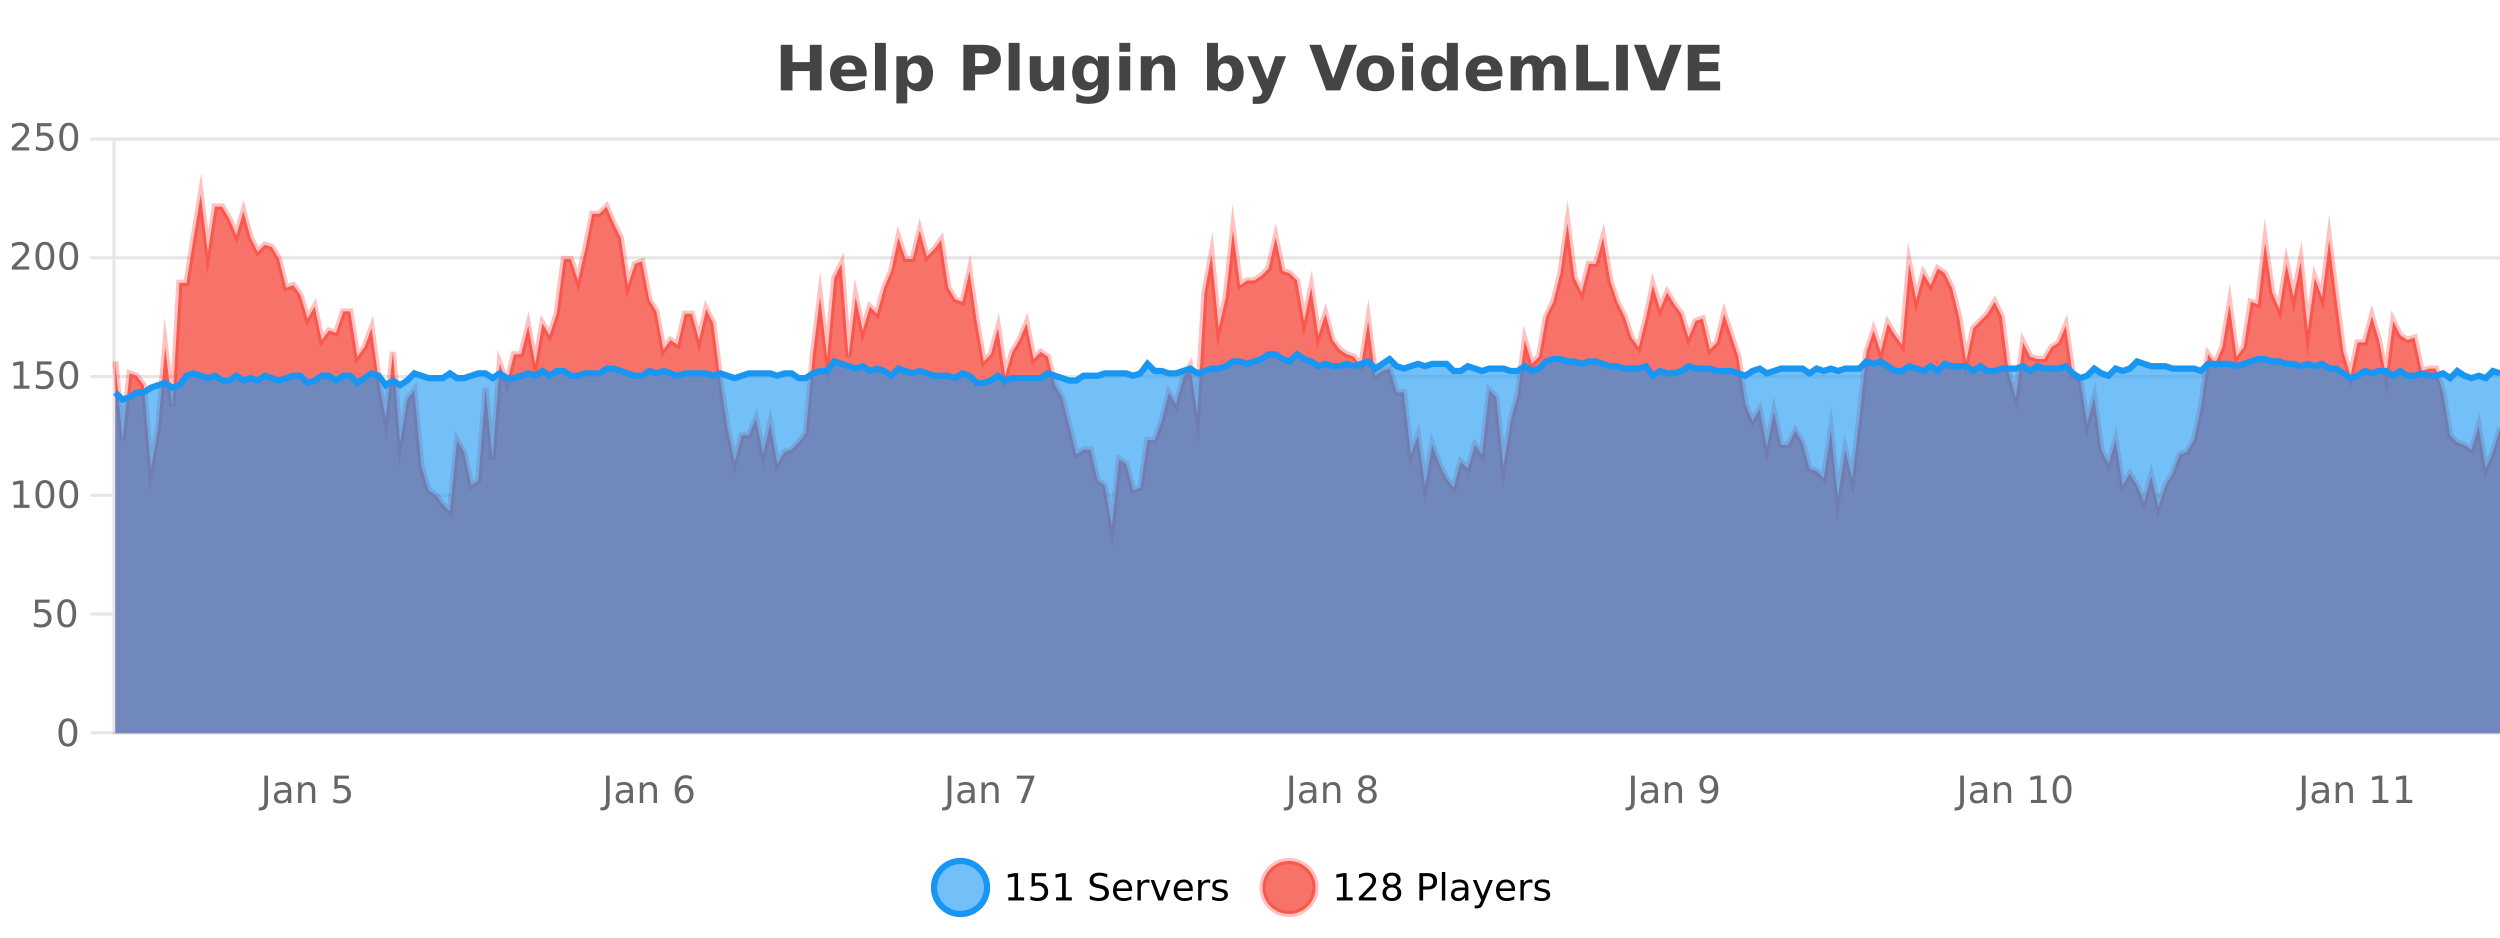 <?xml version="1.0" encoding="UTF-8"?>
<svg xmlns="http://www.w3.org/2000/svg" xmlns:xlink="http://www.w3.org/1999/xlink" width="800pt" height="300pt" viewBox="0 0 800 300" version="1.1">
<defs>
<clipPath id="clip1">
  <path d="M 270 263 L 345 263 L 345 300 L 270 300 Z M 270 263 "/>
</clipPath>
<clipPath id="clip2">
  <path d="M 375 263 L 450 263 L 450 300 L 375 300 Z M 375 263 "/>
</clipPath>
<clipPath id="clip3">
  <path d="M 36.906 62 L 800 62 L 800 234.602 L 36.906 234.602 Z M 36.906 62 "/>
</clipPath>
<clipPath id="clip4">
  <path d="M 35.906 43 L 800 43 L 800 197 L 35.906 197 Z M 35.906 43 "/>
</clipPath>
<clipPath id="clip5">
  <path d="M 36.906 113 L 800 113 L 800 234.602 L 36.906 234.602 Z M 36.906 113 "/>
</clipPath>
<clipPath id="clip6">
  <path d="M 35.906 85 L 800 85 L 800 157 L 35.906 157 Z M 35.906 85 "/>
</clipPath>
</defs>
<g id="surface272996">
<rect x="0" y="0" width="800" height="300" style="fill:rgb(100%,100%,100%);fill-opacity:1;stroke:none;"/>
<path style="fill:none;stroke-width:1;stroke-linecap:butt;stroke-linejoin:miter;stroke:rgb(0%,0%,0%);stroke-opacity:0.098;stroke-miterlimit:10;" d="M 37 234.5 L 800 234.5 "/>
<path style="fill:none;stroke-width:1;stroke-linecap:butt;stroke-linejoin:miter;stroke:rgb(0%,0%,0%);stroke-opacity:0.098;stroke-miterlimit:10;" d="M 28.906 234.5 L 36 234.5 "/>
<path style="fill:none;stroke-width:1;stroke-linecap:butt;stroke-linejoin:miter;stroke:rgb(0%,0%,0%);stroke-opacity:0.098;stroke-miterlimit:10;" d="M 37 196.5 L 800 196.5 "/>
<path style="fill:none;stroke-width:1;stroke-linecap:butt;stroke-linejoin:miter;stroke:rgb(0%,0%,0%);stroke-opacity:0.098;stroke-miterlimit:10;" d="M 28.906 196.5 L 36 196.5 "/>
<path style="fill:none;stroke-width:1;stroke-linecap:butt;stroke-linejoin:miter;stroke:rgb(0%,0%,0%);stroke-opacity:0.098;stroke-miterlimit:10;" d="M 37 158.5 L 800 158.5 "/>
<path style="fill:none;stroke-width:1;stroke-linecap:butt;stroke-linejoin:miter;stroke:rgb(0%,0%,0%);stroke-opacity:0.098;stroke-miterlimit:10;" d="M 28.906 158.5 L 36 158.5 "/>
<path style="fill:none;stroke-width:1;stroke-linecap:butt;stroke-linejoin:miter;stroke:rgb(0%,0%,0%);stroke-opacity:0.098;stroke-miterlimit:10;" d="M 37 120.5 L 800 120.5 "/>
<path style="fill:none;stroke-width:1;stroke-linecap:butt;stroke-linejoin:miter;stroke:rgb(0%,0%,0%);stroke-opacity:0.098;stroke-miterlimit:10;" d="M 28.906 120.5 L 36 120.5 "/>
<path style="fill:none;stroke-width:1;stroke-linecap:butt;stroke-linejoin:miter;stroke:rgb(0%,0%,0%);stroke-opacity:0.098;stroke-miterlimit:10;" d="M 37 82.5 L 800 82.5 "/>
<path style="fill:none;stroke-width:1;stroke-linecap:butt;stroke-linejoin:miter;stroke:rgb(0%,0%,0%);stroke-opacity:0.098;stroke-miterlimit:10;" d="M 28.906 82.5 L 36 82.5 "/>
<path style="fill:none;stroke-width:1;stroke-linecap:butt;stroke-linejoin:miter;stroke:rgb(0%,0%,0%);stroke-opacity:0.098;stroke-miterlimit:10;" d="M 37 44.5 L 800 44.5 "/>
<path style="fill:none;stroke-width:1;stroke-linecap:butt;stroke-linejoin:miter;stroke:rgb(0%,0%,0%);stroke-opacity:0.098;stroke-miterlimit:10;" d="M 28.906 44.5 L 36 44.5 "/>
<path style=" stroke:none;fill-rule:nonzero;fill:rgb(9.02%,58.824%,95.294%);fill-opacity:0.6;" d="M 315.852 284 C 315.852 288.688 312.055 292.484 307.367 292.484 C 302.684 292.484 298.883 288.688 298.883 284 C 298.883 279.312 302.684 275.516 307.367 275.516 C 312.055 275.516 315.852 279.312 315.852 284 Z M 315.852 284 "/>
<g clip-path="url(#clip1)" clip-rule="nonzero">
<path style="fill:none;stroke-width:2;stroke-linecap:butt;stroke-linejoin:miter;stroke:rgb(9.02%,58.824%,95.294%);stroke-opacity:1;stroke-miterlimit:10;" d="M 315.852 284 C 315.852 288.688 312.055 292.484 307.367 292.484 C 302.684 292.484 298.883 288.688 298.883 284 C 298.883 279.312 302.684 275.516 307.367 275.516 C 312.055 275.516 315.852 279.312 315.852 284 Z M 315.852 284 "/>
</g>
<path style=" stroke:none;fill-rule:nonzero;fill:rgb(0%,0%,0%);fill-opacity:1;" d="M 322.664 287.156 L 324.602 287.156 L 324.602 280.484 L 322.492 280.906 L 322.492 279.828 L 324.586 279.406 L 325.773 279.406 L 325.773 287.156 L 327.711 287.156 L 327.711 288.156 L 322.664 288.156 Z M 330.113 279.406 L 334.754 279.406 L 334.754 280.406 L 331.191 280.406 L 331.191 282.547 C 331.367 282.484 331.539 282.445 331.707 282.422 C 331.883 282.391 332.055 282.375 332.223 282.375 C 333.199 282.375 333.977 282.648 334.551 283.188 C 335.121 283.719 335.41 284.438 335.41 285.344 C 335.41 286.293 335.113 287.027 334.52 287.547 C 333.934 288.07 333.113 288.328 332.051 288.328 C 331.676 288.328 331.293 288.297 330.91 288.234 C 330.535 288.172 330.145 288.078 329.738 287.953 L 329.738 286.766 C 330.09 286.953 330.457 287.094 330.832 287.188 C 331.207 287.281 331.602 287.328 332.02 287.328 C 332.695 287.328 333.23 287.152 333.629 286.797 C 334.023 286.445 334.223 285.961 334.223 285.344 C 334.223 284.742 334.023 284.262 333.629 283.906 C 333.23 283.555 332.695 283.375 332.02 283.375 C 331.707 283.375 331.387 283.414 331.066 283.484 C 330.754 283.547 330.434 283.652 330.113 283.797 Z M 337.938 287.156 L 339.875 287.156 L 339.875 280.484 L 337.766 280.906 L 337.766 279.828 L 339.859 279.406 L 341.047 279.406 L 341.047 287.156 L 342.984 287.156 L 342.984 288.156 L 337.938 288.156 Z M 354.32 279.688 L 354.32 280.844 C 353.871 280.637 353.445 280.48 353.039 280.375 C 352.641 280.262 352.262 280.203 351.898 280.203 C 351.25 280.203 350.75 280.328 350.398 280.578 C 350.055 280.828 349.883 281.188 349.883 281.656 C 349.883 282.043 349.996 282.336 350.227 282.531 C 350.453 282.73 350.898 282.887 351.555 283 L 352.258 283.156 C 353.141 283.324 353.793 283.621 354.211 284.047 C 354.637 284.465 354.852 285.027 354.852 285.734 C 354.852 286.59 354.562 287.234 353.992 287.672 C 353.43 288.109 352.594 288.328 351.492 288.328 C 351.086 288.328 350.648 288.281 350.18 288.188 C 349.711 288.094 349.227 287.953 348.727 287.766 L 348.727 286.547 C 349.203 286.82 349.672 287.023 350.133 287.156 C 350.602 287.293 351.055 287.359 351.492 287.359 C 352.168 287.359 352.688 287.23 353.055 286.969 C 353.43 286.699 353.617 286.32 353.617 285.828 C 353.617 285.402 353.48 285.07 353.211 284.828 C 352.949 284.578 352.516 284.398 351.914 284.281 L 351.195 284.141 C 350.309 283.965 349.668 283.688 349.273 283.312 C 348.887 282.938 348.695 282.418 348.695 281.75 C 348.695 280.969 348.965 280.359 349.508 279.922 C 350.047 279.477 350.797 279.25 351.758 279.25 C 352.172 279.25 352.59 279.289 353.008 279.359 C 353.434 279.434 353.871 279.543 354.32 279.688 Z M 362.266 284.609 L 362.266 285.125 L 357.297 285.125 C 357.348 285.875 357.57 286.445 357.969 286.828 C 358.375 287.215 358.93 287.406 359.641 287.406 C 360.055 287.406 360.457 287.359 360.844 287.266 C 361.238 287.164 361.629 287.008 362.016 286.797 L 362.016 287.828 C 361.617 287.984 361.219 288.105 360.812 288.188 C 360.406 288.281 359.992 288.328 359.578 288.328 C 358.535 288.328 357.707 288.027 357.094 287.422 C 356.477 286.809 356.172 285.98 356.172 284.938 C 356.172 283.867 356.461 283.016 357.047 282.391 C 357.629 281.758 358.41 281.438 359.391 281.438 C 360.273 281.438 360.973 281.727 361.484 282.297 C 362.004 282.859 362.266 283.633 362.266 284.609 Z M 361.188 284.281 C 361.176 283.699 361.008 283.23 360.688 282.875 C 360.363 282.523 359.938 282.344 359.406 282.344 C 358.801 282.344 358.316 282.516 357.953 282.859 C 357.598 283.203 357.395 283.684 357.344 284.297 Z M 367.836 282.594 C 367.711 282.531 367.574 282.484 367.43 282.453 C 367.293 282.414 367.137 282.391 366.961 282.391 C 366.355 282.391 365.887 282.59 365.555 282.984 C 365.23 283.383 365.07 283.953 365.07 284.703 L 365.07 288.156 L 363.992 288.156 L 363.992 281.594 L 365.07 281.594 L 365.07 282.609 C 365.297 282.215 365.594 281.922 365.961 281.734 C 366.324 281.539 366.766 281.438 367.289 281.438 C 367.359 281.438 367.438 281.445 367.523 281.453 C 367.617 281.465 367.715 281.48 367.82 281.5 Z M 368.195 281.594 L 369.336 281.594 L 371.383 287.094 L 373.445 281.594 L 374.586 281.594 L 372.117 288.156 L 370.648 288.156 Z M 381.688 284.609 L 381.688 285.125 L 376.719 285.125 C 376.77 285.875 376.992 286.445 377.391 286.828 C 377.797 287.215 378.352 287.406 379.062 287.406 C 379.477 287.406 379.879 287.359 380.266 287.266 C 380.66 287.164 381.051 287.008 381.438 286.797 L 381.438 287.828 C 381.039 287.984 380.641 288.105 380.234 288.188 C 379.828 288.281 379.414 288.328 379 288.328 C 377.957 288.328 377.129 288.027 376.516 287.422 C 375.898 286.809 375.594 285.98 375.594 284.938 C 375.594 283.867 375.883 283.016 376.469 282.391 C 377.051 281.758 377.832 281.438 378.812 281.438 C 379.695 281.438 380.395 281.727 380.906 282.297 C 381.426 282.859 381.688 283.633 381.688 284.609 Z M 380.609 284.281 C 380.598 283.699 380.43 283.23 380.109 282.875 C 379.785 282.523 379.359 282.344 378.828 282.344 C 378.223 282.344 377.738 282.516 377.375 282.859 C 377.02 283.203 376.816 283.684 376.766 284.297 Z M 387.258 282.594 C 387.133 282.531 386.996 282.484 386.852 282.453 C 386.715 282.414 386.559 282.391 386.383 282.391 C 385.777 282.391 385.309 282.59 384.977 282.984 C 384.652 283.383 384.492 283.953 384.492 284.703 L 384.492 288.156 L 383.414 288.156 L 383.414 281.594 L 384.492 281.594 L 384.492 282.609 C 384.719 282.215 385.016 281.922 385.383 281.734 C 385.746 281.539 386.188 281.438 386.711 281.438 C 386.781 281.438 386.859 281.445 386.945 281.453 C 387.039 281.465 387.137 281.48 387.242 281.5 Z M 392.562 281.781 L 392.562 282.812 C 392.258 282.656 391.941 282.543 391.609 282.469 C 391.285 282.387 390.945 282.344 390.594 282.344 C 390.062 282.344 389.66 282.43 389.391 282.594 C 389.117 282.75 388.984 282.996 388.984 283.328 C 388.984 283.578 389.078 283.777 389.266 283.922 C 389.461 284.059 389.852 284.188 390.438 284.312 L 390.797 284.406 C 391.566 284.562 392.113 284.793 392.438 285.094 C 392.758 285.398 392.922 285.812 392.922 286.344 C 392.922 286.961 392.676 287.445 392.188 287.797 C 391.707 288.152 391.047 288.328 390.203 288.328 C 389.848 288.328 389.477 288.289 389.094 288.219 C 388.719 288.156 388.32 288.059 387.906 287.922 L 387.906 286.797 C 388.301 287.008 388.691 287.164 389.078 287.266 C 389.461 287.371 389.848 287.422 390.234 287.422 C 390.734 287.422 391.117 287.34 391.391 287.172 C 391.672 286.996 391.812 286.746 391.812 286.422 C 391.812 286.133 391.711 285.906 391.516 285.75 C 391.316 285.594 390.883 285.445 390.219 285.297 L 389.844 285.219 C 389.176 285.074 388.691 284.855 388.391 284.562 C 388.098 284.273 387.953 283.875 387.953 283.375 C 387.953 282.75 388.172 282.273 388.609 281.938 C 389.047 281.605 389.664 281.438 390.469 281.438 C 390.863 281.438 391.238 281.469 391.594 281.531 C 391.945 281.586 392.27 281.668 392.562 281.781 Z M 317.367 277.016 "/>
<path style=" stroke:none;fill-rule:nonzero;fill:rgb(96.863%,44.706%,40.784%);fill-opacity:1;" d="M 420.988 284 C 420.988 288.688 417.191 292.484 412.504 292.484 C 407.82 292.484 404.02 288.688 404.02 284 C 404.02 279.312 407.82 275.516 412.504 275.516 C 417.191 275.516 420.988 279.312 420.988 284 Z M 420.988 284 "/>
<g clip-path="url(#clip2)" clip-rule="nonzero">
<path style="fill:none;stroke-width:2;stroke-linecap:butt;stroke-linejoin:miter;stroke:rgb(100%,4.706%,0%);stroke-opacity:0.247;stroke-miterlimit:10;" d="M 420.988 284 C 420.988 288.688 417.191 292.484 412.504 292.484 C 407.82 292.484 404.02 288.688 404.02 284 C 404.02 279.312 407.82 275.516 412.504 275.516 C 417.191 275.516 420.988 279.312 420.988 284 Z M 420.988 284 "/>
</g>
<path style=" stroke:none;fill-rule:nonzero;fill:rgb(0%,0%,0%);fill-opacity:1;" d="M 427.805 287.156 L 429.742 287.156 L 429.742 280.484 L 427.633 280.906 L 427.633 279.828 L 429.727 279.406 L 430.914 279.406 L 430.914 287.156 L 432.852 287.156 L 432.852 288.156 L 427.805 288.156 Z M 436.25 287.156 L 440.391 287.156 L 440.391 288.156 L 434.828 288.156 L 434.828 287.156 C 435.273 286.699 435.883 286.078 436.656 285.297 C 437.438 284.508 437.926 283.996 438.125 283.766 C 438.508 283.352 438.773 282.996 438.922 282.703 C 439.078 282.402 439.156 282.109 439.156 281.828 C 439.156 281.359 438.988 280.98 438.656 280.688 C 438.332 280.398 437.91 280.25 437.391 280.25 C 437.016 280.25 436.617 280.312 436.203 280.438 C 435.797 280.562 435.359 280.762 434.891 281.031 L 434.891 279.828 C 435.367 279.641 435.812 279.5 436.219 279.406 C 436.633 279.305 437.016 279.25 437.359 279.25 C 438.266 279.25 438.988 279.48 439.531 279.938 C 440.07 280.387 440.344 280.992 440.344 281.75 C 440.344 282.105 440.273 282.445 440.141 282.766 C 440.004 283.09 439.758 283.469 439.406 283.906 C 439.301 284.023 438.988 284.352 438.469 284.891 C 437.945 285.434 437.207 286.188 436.25 287.156 Z M 445.398 284 C 444.836 284 444.391 284.152 444.07 284.453 C 443.746 284.758 443.586 285.168 443.586 285.688 C 443.586 286.219 443.746 286.637 444.07 286.938 C 444.391 287.242 444.836 287.391 445.398 287.391 C 445.961 287.391 446.402 287.242 446.727 286.938 C 447.047 286.637 447.211 286.219 447.211 285.688 C 447.211 285.168 447.047 284.758 446.727 284.453 C 446.414 284.152 445.969 284 445.398 284 Z M 444.211 283.5 C 443.711 283.375 443.312 283.141 443.023 282.797 C 442.742 282.445 442.602 282.016 442.602 281.516 C 442.602 280.82 442.852 280.266 443.352 279.859 C 443.852 279.453 444.531 279.25 445.398 279.25 C 446.273 279.25 446.953 279.453 447.445 279.859 C 447.945 280.266 448.195 280.82 448.195 281.516 C 448.195 282.016 448.055 282.445 447.773 282.797 C 447.492 283.141 447.094 283.375 446.586 283.5 C 447.156 283.637 447.602 283.898 447.914 284.281 C 448.234 284.668 448.398 285.137 448.398 285.688 C 448.398 286.543 448.137 287.199 447.617 287.656 C 447.105 288.105 446.367 288.328 445.398 288.328 C 444.438 288.328 443.699 288.105 443.18 287.656 C 442.656 287.199 442.398 286.543 442.398 285.688 C 442.398 285.137 442.559 284.668 442.883 284.281 C 443.203 283.898 443.648 283.637 444.211 283.5 Z M 443.789 281.625 C 443.789 282.086 443.93 282.438 444.211 282.688 C 444.492 282.938 444.887 283.062 445.398 283.062 C 445.906 283.062 446.305 282.938 446.586 282.688 C 446.875 282.438 447.023 282.086 447.023 281.625 C 447.023 281.18 446.875 280.828 446.586 280.578 C 446.305 280.32 445.906 280.188 445.398 280.188 C 444.887 280.188 444.492 280.32 444.211 280.578 C 443.93 280.828 443.789 281.18 443.789 281.625 Z M 455.398 280.375 L 455.398 283.672 L 456.883 283.672 C 457.434 283.672 457.859 283.531 458.164 283.25 C 458.465 282.961 458.617 282.547 458.617 282.016 C 458.617 281.496 458.465 281.094 458.164 280.812 C 457.859 280.523 457.434 280.375 456.883 280.375 Z M 454.211 279.406 L 456.883 279.406 C 457.871 279.406 458.617 279.633 459.117 280.078 C 459.617 280.516 459.867 281.164 459.867 282.016 C 459.867 282.883 459.617 283.539 459.117 283.984 C 458.617 284.422 457.871 284.641 456.883 284.641 L 455.398 284.641 L 455.398 288.156 L 454.211 288.156 Z M 461.398 279.031 L 462.477 279.031 L 462.477 288.156 L 461.398 288.156 Z M 467.719 284.859 C 466.852 284.859 466.25 284.961 465.906 285.156 C 465.57 285.355 465.406 285.695 465.406 286.172 C 465.406 286.559 465.531 286.867 465.781 287.094 C 466.039 287.312 466.383 287.422 466.812 287.422 C 467.414 287.422 467.895 287.215 468.25 286.797 C 468.613 286.371 468.797 285.805 468.797 285.094 L 468.797 284.859 Z M 469.875 284.406 L 469.875 288.156 L 468.797 288.156 L 468.797 287.156 C 468.547 287.555 468.238 287.852 467.875 288.047 C 467.508 288.234 467.062 288.328 466.531 288.328 C 465.852 288.328 465.316 288.141 464.922 287.766 C 464.523 287.383 464.328 286.875 464.328 286.25 C 464.328 285.512 464.57 284.953 465.062 284.578 C 465.562 284.203 466.301 284.016 467.281 284.016 L 468.797 284.016 L 468.797 283.906 C 468.797 283.406 468.629 283.023 468.297 282.75 C 467.973 282.48 467.52 282.344 466.938 282.344 C 466.562 282.344 466.191 282.391 465.828 282.484 C 465.473 282.578 465.133 282.715 464.812 282.891 L 464.812 281.891 C 465.207 281.734 465.586 281.621 465.953 281.547 C 466.328 281.477 466.691 281.438 467.047 281.438 C 467.992 281.438 468.703 281.684 469.172 282.172 C 469.641 282.664 469.875 283.406 469.875 284.406 Z M 474.82 288.766 C 474.516 289.547 474.219 290.055 473.93 290.297 C 473.637 290.535 473.25 290.656 472.773 290.656 L 471.914 290.656 L 471.914 289.75 L 472.539 289.75 C 472.84 289.75 473.07 289.676 473.227 289.531 C 473.391 289.395 473.574 289.066 473.773 288.547 L 473.977 288.047 L 471.32 281.594 L 472.461 281.594 L 474.508 286.719 L 476.57 281.594 L 477.711 281.594 Z M 484.812 284.609 L 484.812 285.125 L 479.844 285.125 C 479.895 285.875 480.117 286.445 480.516 286.828 C 480.922 287.215 481.477 287.406 482.188 287.406 C 482.602 287.406 483.004 287.359 483.391 287.266 C 483.785 287.164 484.176 287.008 484.562 286.797 L 484.562 287.828 C 484.164 287.984 483.766 288.105 483.359 288.188 C 482.953 288.281 482.539 288.328 482.125 288.328 C 481.082 288.328 480.254 288.027 479.641 287.422 C 479.023 286.809 478.719 285.98 478.719 284.938 C 478.719 283.867 479.008 283.016 479.594 282.391 C 480.176 281.758 480.957 281.438 481.938 281.438 C 482.82 281.438 483.52 281.727 484.031 282.297 C 484.551 282.859 484.812 283.633 484.812 284.609 Z M 483.734 284.281 C 483.723 283.699 483.555 283.23 483.234 282.875 C 482.91 282.523 482.484 282.344 481.953 282.344 C 481.348 282.344 480.863 282.516 480.5 282.859 C 480.145 283.203 479.941 283.684 479.891 284.297 Z M 490.383 282.594 C 490.258 282.531 490.121 282.484 489.977 282.453 C 489.84 282.414 489.684 282.391 489.508 282.391 C 488.902 282.391 488.434 282.59 488.102 282.984 C 487.777 283.383 487.617 283.953 487.617 284.703 L 487.617 288.156 L 486.539 288.156 L 486.539 281.594 L 487.617 281.594 L 487.617 282.609 C 487.844 282.215 488.141 281.922 488.508 281.734 C 488.871 281.539 489.312 281.438 489.836 281.438 C 489.906 281.438 489.984 281.445 490.07 281.453 C 490.164 281.465 490.262 281.48 490.367 281.5 Z M 495.691 281.781 L 495.691 282.812 C 495.387 282.656 495.07 282.543 494.738 282.469 C 494.414 282.387 494.074 282.344 493.723 282.344 C 493.191 282.344 492.789 282.43 492.52 282.594 C 492.246 282.75 492.113 282.996 492.113 283.328 C 492.113 283.578 492.207 283.777 492.395 283.922 C 492.59 284.059 492.98 284.188 493.566 284.312 L 493.926 284.406 C 494.695 284.562 495.242 284.793 495.566 285.094 C 495.887 285.398 496.051 285.812 496.051 286.344 C 496.051 286.961 495.805 287.445 495.316 287.797 C 494.836 288.152 494.176 288.328 493.332 288.328 C 492.977 288.328 492.605 288.289 492.223 288.219 C 491.848 288.156 491.449 288.059 491.035 287.922 L 491.035 286.797 C 491.43 287.008 491.82 287.164 492.207 287.266 C 492.59 287.371 492.977 287.422 493.363 287.422 C 493.863 287.422 494.246 287.34 494.52 287.172 C 494.801 286.996 494.941 286.746 494.941 286.422 C 494.941 286.133 494.84 285.906 494.645 285.75 C 494.445 285.594 494.012 285.445 493.348 285.297 L 492.973 285.219 C 492.305 285.074 491.82 284.855 491.52 284.562 C 491.227 284.273 491.082 283.875 491.082 283.375 C 491.082 282.75 491.301 282.273 491.738 281.938 C 492.176 281.605 492.793 281.438 493.598 281.438 C 493.992 281.438 494.367 281.469 494.723 281.531 C 495.074 281.586 495.398 281.668 495.691 281.781 Z M 422.504 277.016 "/>
<path style=" stroke:none;fill-rule:nonzero;fill:rgb(26.667%,26.667%,26.667%);fill-opacity:1;" d="M 249.844 14.344 L 253.594 14.344 L 253.594 19.891 L 259.141 19.891 L 259.141 14.344 L 262.906 14.344 L 262.906 28.922 L 259.141 28.922 L 259.141 22.734 L 253.594 22.734 L 253.594 28.922 L 249.844 28.922 Z M 277.332 23.422 L 277.332 24.422 L 269.16 24.422 C 269.242 25.246 269.539 25.859 270.051 26.266 C 270.559 26.672 271.27 26.875 272.176 26.875 C 272.914 26.875 273.668 26.766 274.441 26.547 C 275.211 26.328 276.004 26 276.816 25.562 L 276.816 28.25 C 275.992 28.562 275.164 28.797 274.332 28.953 C 273.508 29.117 272.684 29.203 271.863 29.203 C 269.883 29.203 268.34 28.703 267.238 27.703 C 266.145 26.695 265.598 25.281 265.598 23.469 C 265.598 21.68 266.133 20.273 267.207 19.25 C 268.289 18.23 269.773 17.719 271.66 17.719 C 273.379 17.719 274.754 18.242 275.785 19.281 C 276.816 20.312 277.332 21.695 277.332 23.422 Z M 273.738 22.266 C 273.738 21.602 273.543 21.062 273.16 20.656 C 272.773 20.25 272.27 20.047 271.645 20.047 C 270.965 20.047 270.414 20.242 269.988 20.625 C 269.57 21 269.309 21.547 269.207 22.266 Z M 279.992 13.719 L 283.477 13.719 L 283.477 28.922 L 279.992 28.922 Z M 290.328 27.344 L 290.328 33.078 L 286.844 33.078 L 286.844 17.984 L 290.328 17.984 L 290.328 19.578 C 290.816 18.945 291.352 18.477 291.938 18.172 C 292.52 17.871 293.191 17.719 293.953 17.719 C 295.305 17.719 296.414 18.258 297.281 19.328 C 298.145 20.402 298.578 21.781 298.578 23.469 C 298.578 25.148 298.145 26.523 297.281 27.594 C 296.414 28.668 295.305 29.203 293.953 29.203 C 293.191 29.203 292.52 29.051 291.938 28.75 C 291.352 28.449 290.816 27.98 290.328 27.344 Z M 292.656 20.266 C 291.906 20.266 291.328 20.543 290.922 21.094 C 290.523 21.637 290.328 22.43 290.328 23.469 C 290.328 24.5 290.523 25.293 290.922 25.844 C 291.328 26.398 291.906 26.672 292.656 26.672 C 293.406 26.672 293.977 26.402 294.375 25.859 C 294.77 25.309 294.969 24.512 294.969 23.469 C 294.969 22.43 294.77 21.637 294.375 21.094 C 293.977 20.543 293.406 20.266 292.656 20.266 Z M 308.281 14.344 L 314.516 14.344 C 316.367 14.344 317.789 14.758 318.781 15.578 C 319.781 16.402 320.281 17.574 320.281 19.094 C 320.281 20.625 319.781 21.805 318.781 22.625 C 317.789 23.449 316.367 23.859 314.516 23.859 L 312.031 23.859 L 312.031 28.922 L 308.281 28.922 Z M 312.031 17.062 L 312.031 21.141 L 314.109 21.141 C 314.836 21.141 315.398 20.965 315.797 20.609 C 316.203 20.258 316.406 19.75 316.406 19.094 C 316.406 18.449 316.203 17.949 315.797 17.594 C 315.398 17.242 314.836 17.062 314.109 17.062 Z M 322.781 13.719 L 326.266 13.719 L 326.266 28.922 L 322.781 28.922 Z M 329.516 24.656 L 329.516 17.984 L 333.031 17.984 L 333.031 19.078 C 333.031 19.672 333.023 20.418 333.016 21.312 C 333.016 22.211 333.016 22.805 333.016 23.094 C 333.016 23.98 333.035 24.617 333.078 25 C 333.129 25.387 333.207 25.668 333.312 25.844 C 333.457 26.074 333.645 26.25 333.875 26.375 C 334.102 26.5 334.367 26.562 334.672 26.562 C 335.398 26.562 335.973 26.281 336.391 25.719 C 336.805 25.156 337.016 24.383 337.016 23.391 L 337.016 17.984 L 340.516 17.984 L 340.516 28.922 L 337.016 28.922 L 337.016 27.344 C 336.484 27.98 335.922 28.449 335.328 28.75 C 334.742 29.051 334.098 29.203 333.391 29.203 C 332.129 29.203 331.164 28.82 330.5 28.047 C 329.844 27.266 329.516 26.137 329.516 24.656 Z M 351.312 27.062 C 350.832 27.699 350.301 28.168 349.719 28.469 C 349.133 28.773 348.461 28.922 347.703 28.922 C 346.367 28.922 345.266 28.398 344.391 27.344 C 343.523 26.293 343.094 24.953 343.094 23.328 C 343.094 21.695 343.523 20.355 344.391 19.312 C 345.266 18.262 346.367 17.734 347.703 17.734 C 348.461 17.734 349.133 17.887 349.719 18.188 C 350.301 18.492 350.832 18.965 351.312 19.609 L 351.312 17.984 L 354.828 17.984 L 354.828 27.812 C 354.828 29.57 354.27 30.914 353.156 31.844 C 352.051 32.77 350.441 33.234 348.328 33.234 C 347.648 33.234 346.988 33.18 346.344 33.078 C 345.707 32.973 345.066 32.816 344.422 32.609 L 344.422 29.875 C 345.035 30.227 345.633 30.488 346.219 30.656 C 346.801 30.832 347.391 30.922 347.984 30.922 C 349.129 30.922 349.969 30.672 350.5 30.172 C 351.039 29.672 351.312 28.887 351.312 27.812 Z M 349 20.266 C 348.281 20.266 347.719 20.531 347.312 21.062 C 346.906 21.594 346.703 22.352 346.703 23.328 C 346.703 24.328 346.895 25.09 347.281 25.609 C 347.676 26.121 348.25 26.375 349 26.375 C 349.727 26.375 350.297 26.109 350.703 25.578 C 351.109 25.047 351.312 24.297 351.312 23.328 C 351.312 22.352 351.109 21.594 350.703 21.062 C 350.297 20.531 349.727 20.266 349 20.266 Z M 358.195 17.984 L 361.68 17.984 L 361.68 28.922 L 358.195 28.922 Z M 358.195 13.719 L 361.68 13.719 L 361.68 16.578 L 358.195 16.578 Z M 376.031 22.266 L 376.031 28.922 L 372.516 28.922 L 372.516 23.828 C 372.516 22.883 372.492 22.23 372.453 21.875 C 372.41 21.512 372.336 21.246 372.234 21.078 C 372.098 20.852 371.91 20.672 371.672 20.547 C 371.441 20.422 371.176 20.359 370.875 20.359 C 370.145 20.359 369.57 20.641 369.156 21.203 C 368.738 21.766 368.531 22.547 368.531 23.547 L 368.531 28.922 L 365.047 28.922 L 365.047 17.984 L 368.531 17.984 L 368.531 19.578 C 369.062 18.945 369.625 18.477 370.219 18.172 C 370.812 17.871 371.461 17.719 372.172 17.719 C 373.441 17.719 374.398 18.109 375.047 18.891 C 375.703 19.664 376.031 20.789 376.031 22.266 Z M 392.062 26.672 C 392.812 26.672 393.383 26.402 393.781 25.859 C 394.176 25.309 394.375 24.512 394.375 23.469 C 394.375 22.43 394.176 21.637 393.781 21.094 C 393.383 20.543 392.812 20.266 392.062 20.266 C 391.312 20.266 390.734 20.543 390.328 21.094 C 389.93 21.637 389.734 22.43 389.734 23.469 C 389.734 24.5 389.93 25.293 390.328 25.844 C 390.734 26.398 391.312 26.672 392.062 26.672 Z M 389.734 19.578 C 390.223 18.945 390.758 18.477 391.344 18.172 C 391.926 17.871 392.598 17.719 393.359 17.719 C 394.711 17.719 395.82 18.258 396.688 19.328 C 397.551 20.402 397.984 21.781 397.984 23.469 C 397.984 25.148 397.551 26.523 396.688 27.594 C 395.82 28.668 394.711 29.203 393.359 29.203 C 392.598 29.203 391.926 29.051 391.344 28.75 C 390.758 28.449 390.223 27.98 389.734 27.344 L 389.734 28.922 L 386.25 28.922 L 386.25 13.719 L 389.734 13.719 Z M 399.129 17.984 L 402.613 17.984 L 405.566 25.406 L 408.066 17.984 L 411.551 17.984 L 406.957 29.953 C 406.496 31.172 405.957 32.02 405.332 32.5 C 404.715 32.988 403.91 33.234 402.91 33.234 L 400.879 33.234 L 400.879 30.938 L 401.973 30.938 C 402.566 30.938 402.996 30.844 403.27 30.656 C 403.539 30.469 403.746 30.129 403.895 29.641 L 404.004 29.344 Z M 418.973 14.344 L 422.754 14.344 L 426.629 25.109 L 430.488 14.344 L 434.254 14.344 L 428.863 28.922 L 424.379 28.922 Z M 440.156 20.219 C 439.375 20.219 438.781 20.5 438.375 21.062 C 437.969 21.617 437.766 22.418 437.766 23.469 C 437.766 24.512 437.969 25.312 438.375 25.875 C 438.781 26.43 439.375 26.703 440.156 26.703 C 440.914 26.703 441.492 26.43 441.891 25.875 C 442.297 25.312 442.5 24.512 442.5 23.469 C 442.5 22.418 442.297 21.617 441.891 21.062 C 441.492 20.5 440.914 20.219 440.156 20.219 Z M 440.156 17.719 C 442.031 17.719 443.492 18.23 444.547 19.25 C 445.609 20.262 446.141 21.668 446.141 23.469 C 446.141 25.262 445.609 26.668 444.547 27.688 C 443.492 28.699 442.031 29.203 440.156 29.203 C 438.258 29.203 436.781 28.699 435.719 27.688 C 434.656 26.668 434.125 25.262 434.125 23.469 C 434.125 21.668 434.656 20.262 435.719 19.25 C 436.781 18.23 438.258 17.719 440.156 17.719 Z M 448.691 17.984 L 452.176 17.984 L 452.176 28.922 L 448.691 28.922 Z M 448.691 13.719 L 452.176 13.719 L 452.176 16.578 L 448.691 16.578 Z M 462.984 19.578 L 462.984 13.719 L 466.5 13.719 L 466.5 28.922 L 462.984 28.922 L 462.984 27.344 C 462.504 27.992 461.973 28.465 461.391 28.766 C 460.805 29.055 460.133 29.203 459.375 29.203 C 458.031 29.203 456.926 28.668 456.062 27.594 C 455.195 26.523 454.766 25.148 454.766 23.469 C 454.766 21.781 455.195 20.402 456.062 19.328 C 456.926 18.258 458.031 17.719 459.375 17.719 C 460.133 17.719 460.805 17.871 461.391 18.172 C 461.973 18.477 462.504 18.945 462.984 19.578 Z M 460.672 26.672 C 461.422 26.672 461.992 26.402 462.391 25.859 C 462.785 25.309 462.984 24.512 462.984 23.469 C 462.984 22.43 462.785 21.637 462.391 21.094 C 461.992 20.543 461.422 20.266 460.672 20.266 C 459.93 20.266 459.363 20.543 458.969 21.094 C 458.57 21.637 458.375 22.43 458.375 23.469 C 458.375 24.512 458.57 25.309 458.969 25.859 C 459.363 26.402 459.93 26.672 460.672 26.672 Z M 480.77 23.422 L 480.77 24.422 L 472.598 24.422 C 472.68 25.246 472.977 25.859 473.488 26.266 C 473.996 26.672 474.707 26.875 475.613 26.875 C 476.352 26.875 477.105 26.766 477.879 26.547 C 478.648 26.328 479.441 26 480.254 25.562 L 480.254 28.25 C 479.43 28.562 478.602 28.797 477.77 28.953 C 476.945 29.117 476.121 29.203 475.301 29.203 C 473.32 29.203 471.777 28.703 470.676 27.703 C 469.582 26.695 469.035 25.281 469.035 23.469 C 469.035 21.68 469.57 20.273 470.645 19.25 C 471.727 18.23 473.211 17.719 475.098 17.719 C 476.816 17.719 478.191 18.242 479.223 19.281 C 480.254 20.312 480.77 21.695 480.77 23.422 Z M 477.176 22.266 C 477.176 21.602 476.98 21.062 476.598 20.656 C 476.211 20.25 475.707 20.047 475.082 20.047 C 474.402 20.047 473.852 20.242 473.426 20.625 C 473.008 21 472.746 21.547 472.645 22.266 Z M 493.555 19.797 C 494 19.121 494.527 18.605 495.133 18.25 C 495.746 17.898 496.418 17.719 497.148 17.719 C 498.398 17.719 499.352 18.109 500.008 18.891 C 500.672 19.664 501.008 20.789 501.008 22.266 L 501.008 28.922 L 497.492 28.922 L 497.492 23.219 C 497.492 23.137 497.492 23.047 497.492 22.953 C 497.5 22.859 497.508 22.73 497.508 22.562 C 497.508 21.793 497.391 21.234 497.164 20.891 C 496.934 20.539 496.562 20.359 496.055 20.359 C 495.398 20.359 494.887 20.637 494.523 21.188 C 494.156 21.73 493.969 22.516 493.961 23.547 L 493.961 28.922 L 490.445 28.922 L 490.445 23.219 C 490.445 22.012 490.34 21.234 490.133 20.891 C 489.922 20.539 489.555 20.359 489.023 20.359 C 488.344 20.359 487.824 20.637 487.461 21.188 C 487.094 21.73 486.914 22.516 486.914 23.547 L 486.914 28.922 L 483.398 28.922 L 483.398 17.984 L 486.914 17.984 L 486.914 19.578 C 487.352 18.965 487.844 18.5 488.398 18.188 C 488.949 17.875 489.562 17.719 490.242 17.719 C 490.992 17.719 491.656 17.902 492.242 18.266 C 492.824 18.633 493.262 19.141 493.555 19.797 Z M 504.422 14.344 L 508.172 14.344 L 508.172 26.078 L 514.781 26.078 L 514.781 28.922 L 504.422 28.922 Z M 517.168 14.344 L 520.918 14.344 L 520.918 28.922 L 517.168 28.922 Z M 522.859 14.344 L 526.641 14.344 L 530.516 25.109 L 534.375 14.344 L 538.141 14.344 L 532.75 28.922 L 528.266 28.922 Z M 540.086 14.344 L 550.227 14.344 L 550.227 17.188 L 543.836 17.188 L 543.836 19.891 L 549.852 19.891 L 549.852 22.734 L 543.836 22.734 L 543.836 26.078 L 550.445 26.078 L 550.445 28.922 L 540.086 28.922 Z M 248 10.359 "/>
<path style="fill:none;stroke-width:1;stroke-linecap:butt;stroke-linejoin:miter;stroke:rgb(0%,0%,0%);stroke-opacity:0.098;stroke-miterlimit:10;" d="M 36 234.5 L 801 234.5 "/>
<path style=" stroke:none;fill-rule:nonzero;fill:rgb(40%,40%,40%);fill-opacity:1;" d="M 84.578 248.203 L 85.766 248.203 L 85.766 256.344 C 85.766 257.395 85.562 258.16 85.156 258.641 C 84.758 259.117 84.117 259.359 83.234 259.359 L 82.781 259.359 L 82.781 258.359 L 83.156 258.359 C 83.676 258.359 84.039 258.211 84.25 257.922 C 84.469 257.629 84.578 257.102 84.578 256.344 Z M 91.055 253.656 C 90.188 253.656 89.586 253.758 89.242 253.953 C 88.906 254.152 88.742 254.492 88.742 254.969 C 88.742 255.355 88.867 255.664 89.117 255.891 C 89.375 256.109 89.719 256.219 90.148 256.219 C 90.75 256.219 91.23 256.012 91.586 255.594 C 91.949 255.168 92.133 254.602 92.133 253.891 L 92.133 253.656 Z M 93.211 253.203 L 93.211 256.953 L 92.133 256.953 L 92.133 255.953 C 91.883 256.352 91.574 256.648 91.211 256.844 C 90.844 257.031 90.398 257.125 89.867 257.125 C 89.188 257.125 88.652 256.938 88.258 256.562 C 87.859 256.18 87.664 255.672 87.664 255.047 C 87.664 254.309 87.906 253.75 88.398 253.375 C 88.898 253 89.637 252.812 90.617 252.812 L 92.133 252.812 L 92.133 252.703 C 92.133 252.203 91.965 251.82 91.633 251.547 C 91.309 251.277 90.855 251.141 90.273 251.141 C 89.898 251.141 89.527 251.188 89.164 251.281 C 88.809 251.375 88.469 251.512 88.148 251.688 L 88.148 250.688 C 88.543 250.531 88.922 250.418 89.289 250.344 C 89.664 250.273 90.027 250.234 90.383 250.234 C 91.328 250.234 92.039 250.48 92.508 250.969 C 92.977 251.461 93.211 252.203 93.211 253.203 Z M 100.891 252.984 L 100.891 256.953 L 99.812 256.953 L 99.812 253.031 C 99.812 252.406 99.688 251.945 99.438 251.641 C 99.195 251.328 98.836 251.172 98.359 251.172 C 97.773 251.172 97.312 251.359 96.969 251.734 C 96.633 252.102 96.469 252.605 96.469 253.25 L 96.469 256.953 L 95.391 256.953 L 95.391 250.391 L 96.469 250.391 L 96.469 251.406 C 96.727 251.012 97.031 250.719 97.375 250.531 C 97.727 250.336 98.133 250.234 98.594 250.234 C 99.344 250.234 99.91 250.469 100.297 250.938 C 100.691 251.398 100.891 252.078 100.891 252.984 Z M 107.016 248.203 L 111.656 248.203 L 111.656 249.203 L 108.094 249.203 L 108.094 251.344 C 108.27 251.281 108.441 251.242 108.609 251.219 C 108.785 251.188 108.957 251.172 109.125 251.172 C 110.102 251.172 110.879 251.445 111.453 251.984 C 112.023 252.516 112.312 253.234 112.312 254.141 C 112.312 255.09 112.016 255.824 111.422 256.344 C 110.836 256.867 110.016 257.125 108.953 257.125 C 108.578 257.125 108.195 257.094 107.812 257.031 C 107.438 256.969 107.047 256.875 106.641 256.75 L 106.641 255.562 C 106.992 255.75 107.359 255.891 107.734 255.984 C 108.109 256.078 108.504 256.125 108.922 256.125 C 109.598 256.125 110.133 255.949 110.531 255.594 C 110.926 255.242 111.125 254.758 111.125 254.141 C 111.125 253.539 110.926 253.059 110.531 252.703 C 110.133 252.352 109.598 252.172 108.922 252.172 C 108.609 252.172 108.289 252.211 107.969 252.281 C 107.656 252.344 107.336 252.449 107.016 252.594 Z M 83.406 245.816 "/>
<path style=" stroke:none;fill-rule:nonzero;fill:rgb(40%,40%,40%);fill-opacity:1;" d="M 193.918 248.203 L 195.105 248.203 L 195.105 256.344 C 195.105 257.395 194.902 258.16 194.496 258.641 C 194.098 259.117 193.457 259.359 192.574 259.359 L 192.121 259.359 L 192.121 258.359 L 192.496 258.359 C 193.016 258.359 193.379 258.211 193.59 257.922 C 193.809 257.629 193.918 257.102 193.918 256.344 Z M 200.395 253.656 C 199.527 253.656 198.926 253.758 198.582 253.953 C 198.246 254.152 198.082 254.492 198.082 254.969 C 198.082 255.355 198.207 255.664 198.457 255.891 C 198.715 256.109 199.059 256.219 199.488 256.219 C 200.09 256.219 200.57 256.012 200.926 255.594 C 201.289 255.168 201.473 254.602 201.473 253.891 L 201.473 253.656 Z M 202.551 253.203 L 202.551 256.953 L 201.473 256.953 L 201.473 255.953 C 201.223 256.352 200.914 256.648 200.551 256.844 C 200.184 257.031 199.738 257.125 199.207 257.125 C 198.527 257.125 197.992 256.938 197.598 256.562 C 197.199 256.18 197.004 255.672 197.004 255.047 C 197.004 254.309 197.246 253.75 197.738 253.375 C 198.238 253 198.977 252.812 199.957 252.812 L 201.473 252.812 L 201.473 252.703 C 201.473 252.203 201.305 251.82 200.973 251.547 C 200.648 251.277 200.195 251.141 199.613 251.141 C 199.238 251.141 198.867 251.188 198.504 251.281 C 198.148 251.375 197.809 251.512 197.488 251.688 L 197.488 250.688 C 197.883 250.531 198.262 250.418 198.629 250.344 C 199.004 250.273 199.367 250.234 199.723 250.234 C 200.668 250.234 201.379 250.48 201.848 250.969 C 202.316 251.461 202.551 252.203 202.551 253.203 Z M 210.234 252.984 L 210.234 256.953 L 209.156 256.953 L 209.156 253.031 C 209.156 252.406 209.031 251.945 208.781 251.641 C 208.539 251.328 208.18 251.172 207.703 251.172 C 207.117 251.172 206.656 251.359 206.312 251.734 C 205.977 252.102 205.812 252.605 205.812 253.25 L 205.812 256.953 L 204.734 256.953 L 204.734 250.391 L 205.812 250.391 L 205.812 251.406 C 206.07 251.012 206.375 250.719 206.719 250.531 C 207.07 250.336 207.477 250.234 207.938 250.234 C 208.688 250.234 209.254 250.469 209.641 250.938 C 210.035 251.398 210.234 252.078 210.234 252.984 Z M 219.027 252.109 C 218.496 252.109 218.074 252.293 217.762 252.656 C 217.449 253.023 217.293 253.516 217.293 254.141 C 217.293 254.777 217.449 255.277 217.762 255.641 C 218.074 256.008 218.496 256.188 219.027 256.188 C 219.559 256.188 219.973 256.008 220.277 255.641 C 220.59 255.277 220.746 254.777 220.746 254.141 C 220.746 253.516 220.59 253.023 220.277 252.656 C 219.973 252.293 219.559 252.109 219.027 252.109 Z M 221.371 248.391 L 221.371 249.469 C 221.066 249.336 220.766 249.23 220.465 249.156 C 220.16 249.086 219.863 249.047 219.574 249.047 C 218.793 249.047 218.191 249.312 217.777 249.844 C 217.371 250.367 217.137 251.156 217.074 252.219 C 217.301 251.887 217.59 251.633 217.934 251.453 C 218.285 251.266 218.672 251.172 219.09 251.172 C 219.965 251.172 220.656 251.438 221.168 251.969 C 221.676 252.5 221.934 253.227 221.934 254.141 C 221.934 255.047 221.668 255.773 221.137 256.312 C 220.605 256.855 219.902 257.125 219.027 257.125 C 218.004 257.125 217.23 256.742 216.699 255.969 C 216.168 255.188 215.902 254.062 215.902 252.594 C 215.902 251.211 216.23 250.105 216.887 249.281 C 217.543 248.461 218.422 248.047 219.527 248.047 C 219.816 248.047 220.113 248.078 220.418 248.141 C 220.719 248.195 221.035 248.277 221.371 248.391 Z M 192.746 245.816 "/>
<path style=" stroke:none;fill-rule:nonzero;fill:rgb(40%,40%,40%);fill-opacity:1;" d="M 303.258 248.203 L 304.445 248.203 L 304.445 256.344 C 304.445 257.395 304.242 258.16 303.836 258.641 C 303.438 259.117 302.797 259.359 301.914 259.359 L 301.461 259.359 L 301.461 258.359 L 301.836 258.359 C 302.355 258.359 302.719 258.211 302.93 257.922 C 303.148 257.629 303.258 257.102 303.258 256.344 Z M 309.734 253.656 C 308.867 253.656 308.266 253.758 307.922 253.953 C 307.586 254.152 307.422 254.492 307.422 254.969 C 307.422 255.355 307.547 255.664 307.797 255.891 C 308.055 256.109 308.398 256.219 308.828 256.219 C 309.43 256.219 309.91 256.012 310.266 255.594 C 310.629 255.168 310.812 254.602 310.812 253.891 L 310.812 253.656 Z M 311.891 253.203 L 311.891 256.953 L 310.812 256.953 L 310.812 255.953 C 310.562 256.352 310.254 256.648 309.891 256.844 C 309.523 257.031 309.078 257.125 308.547 257.125 C 307.867 257.125 307.332 256.938 306.938 256.562 C 306.539 256.18 306.344 255.672 306.344 255.047 C 306.344 254.309 306.586 253.75 307.078 253.375 C 307.578 253 308.316 252.812 309.297 252.812 L 310.812 252.812 L 310.812 252.703 C 310.812 252.203 310.645 251.82 310.312 251.547 C 309.988 251.277 309.535 251.141 308.953 251.141 C 308.578 251.141 308.207 251.188 307.844 251.281 C 307.488 251.375 307.148 251.512 306.828 251.688 L 306.828 250.688 C 307.223 250.531 307.602 250.418 307.969 250.344 C 308.344 250.273 308.707 250.234 309.062 250.234 C 310.008 250.234 310.719 250.48 311.188 250.969 C 311.656 251.461 311.891 252.203 311.891 253.203 Z M 319.57 252.984 L 319.57 256.953 L 318.492 256.953 L 318.492 253.031 C 318.492 252.406 318.367 251.945 318.117 251.641 C 317.875 251.328 317.516 251.172 317.039 251.172 C 316.453 251.172 315.992 251.359 315.648 251.734 C 315.312 252.102 315.148 252.605 315.148 253.25 L 315.148 256.953 L 314.07 256.953 L 314.07 250.391 L 315.148 250.391 L 315.148 251.406 C 315.406 251.012 315.711 250.719 316.055 250.531 C 316.406 250.336 316.812 250.234 317.273 250.234 C 318.023 250.234 318.59 250.469 318.977 250.938 C 319.371 251.398 319.57 252.078 319.57 252.984 Z M 325.383 248.203 L 331.008 248.203 L 331.008 248.703 L 327.836 256.953 L 326.602 256.953 L 329.586 249.203 L 325.383 249.203 Z M 302.086 245.816 "/>
<path style=" stroke:none;fill-rule:nonzero;fill:rgb(40%,40%,40%);fill-opacity:1;" d="M 412.598 248.203 L 413.785 248.203 L 413.785 256.344 C 413.785 257.395 413.582 258.16 413.176 258.641 C 412.777 259.117 412.137 259.359 411.254 259.359 L 410.801 259.359 L 410.801 258.359 L 411.176 258.359 C 411.695 258.359 412.059 258.211 412.27 257.922 C 412.488 257.629 412.598 257.102 412.598 256.344 Z M 419.074 253.656 C 418.207 253.656 417.605 253.758 417.262 253.953 C 416.926 254.152 416.762 254.492 416.762 254.969 C 416.762 255.355 416.887 255.664 417.137 255.891 C 417.395 256.109 417.738 256.219 418.168 256.219 C 418.77 256.219 419.25 256.012 419.605 255.594 C 419.969 255.168 420.152 254.602 420.152 253.891 L 420.152 253.656 Z M 421.23 253.203 L 421.23 256.953 L 420.152 256.953 L 420.152 255.953 C 419.902 256.352 419.594 256.648 419.23 256.844 C 418.863 257.031 418.418 257.125 417.887 257.125 C 417.207 257.125 416.672 256.938 416.277 256.562 C 415.879 256.18 415.684 255.672 415.684 255.047 C 415.684 254.309 415.926 253.75 416.418 253.375 C 416.918 253 417.656 252.812 418.637 252.812 L 420.152 252.812 L 420.152 252.703 C 420.152 252.203 419.984 251.82 419.652 251.547 C 419.328 251.277 418.875 251.141 418.293 251.141 C 417.918 251.141 417.547 251.188 417.184 251.281 C 416.828 251.375 416.488 251.512 416.168 251.688 L 416.168 250.688 C 416.562 250.531 416.941 250.418 417.309 250.344 C 417.684 250.273 418.047 250.234 418.402 250.234 C 419.348 250.234 420.059 250.48 420.527 250.969 C 420.996 251.461 421.23 252.203 421.23 253.203 Z M 428.914 252.984 L 428.914 256.953 L 427.836 256.953 L 427.836 253.031 C 427.836 252.406 427.711 251.945 427.461 251.641 C 427.219 251.328 426.859 251.172 426.383 251.172 C 425.797 251.172 425.336 251.359 424.992 251.734 C 424.656 252.102 424.492 252.605 424.492 253.25 L 424.492 256.953 L 423.414 256.953 L 423.414 250.391 L 424.492 250.391 L 424.492 251.406 C 424.75 251.012 425.055 250.719 425.398 250.531 C 425.75 250.336 426.156 250.234 426.617 250.234 C 427.367 250.234 427.934 250.469 428.32 250.938 C 428.715 251.398 428.914 252.078 428.914 252.984 Z M 437.551 252.797 C 436.988 252.797 436.543 252.949 436.223 253.25 C 435.898 253.555 435.738 253.965 435.738 254.484 C 435.738 255.016 435.898 255.434 436.223 255.734 C 436.543 256.039 436.988 256.188 437.551 256.188 C 438.113 256.188 438.555 256.039 438.879 255.734 C 439.199 255.434 439.363 255.016 439.363 254.484 C 439.363 253.965 439.199 253.555 438.879 253.25 C 438.566 252.949 438.121 252.797 437.551 252.797 Z M 436.363 252.297 C 435.863 252.172 435.465 251.938 435.176 251.594 C 434.895 251.242 434.754 250.812 434.754 250.312 C 434.754 249.617 435.004 249.062 435.504 248.656 C 436.004 248.25 436.684 248.047 437.551 248.047 C 438.426 248.047 439.105 248.25 439.598 248.656 C 440.098 249.062 440.348 249.617 440.348 250.312 C 440.348 250.812 440.207 251.242 439.926 251.594 C 439.645 251.938 439.246 252.172 438.738 252.297 C 439.309 252.434 439.754 252.695 440.066 253.078 C 440.387 253.465 440.551 253.934 440.551 254.484 C 440.551 255.34 440.289 255.996 439.77 256.453 C 439.258 256.902 438.52 257.125 437.551 257.125 C 436.59 257.125 435.852 256.902 435.332 256.453 C 434.809 255.996 434.551 255.34 434.551 254.484 C 434.551 253.934 434.711 253.465 435.035 253.078 C 435.355 252.695 435.801 252.434 436.363 252.297 Z M 435.941 250.422 C 435.941 250.883 436.082 251.234 436.363 251.484 C 436.645 251.734 437.039 251.859 437.551 251.859 C 438.059 251.859 438.457 251.734 438.738 251.484 C 439.027 251.234 439.176 250.883 439.176 250.422 C 439.176 249.977 439.027 249.625 438.738 249.375 C 438.457 249.117 438.059 248.984 437.551 248.984 C 437.039 248.984 436.645 249.117 436.363 249.375 C 436.082 249.625 435.941 249.977 435.941 250.422 Z M 411.426 245.816 "/>
<path style=" stroke:none;fill-rule:nonzero;fill:rgb(40%,40%,40%);fill-opacity:1;" d="M 521.938 248.203 L 523.125 248.203 L 523.125 256.344 C 523.125 257.395 522.922 258.16 522.516 258.641 C 522.117 259.117 521.477 259.359 520.594 259.359 L 520.141 259.359 L 520.141 258.359 L 520.516 258.359 C 521.035 258.359 521.398 258.211 521.609 257.922 C 521.828 257.629 521.938 257.102 521.938 256.344 Z M 528.414 253.656 C 527.547 253.656 526.945 253.758 526.602 253.953 C 526.266 254.152 526.102 254.492 526.102 254.969 C 526.102 255.355 526.227 255.664 526.477 255.891 C 526.734 256.109 527.078 256.219 527.508 256.219 C 528.109 256.219 528.59 256.012 528.945 255.594 C 529.309 255.168 529.492 254.602 529.492 253.891 L 529.492 253.656 Z M 530.57 253.203 L 530.57 256.953 L 529.492 256.953 L 529.492 255.953 C 529.242 256.352 528.934 256.648 528.57 256.844 C 528.203 257.031 527.758 257.125 527.227 257.125 C 526.547 257.125 526.012 256.938 525.617 256.562 C 525.219 256.18 525.023 255.672 525.023 255.047 C 525.023 254.309 525.266 253.75 525.758 253.375 C 526.258 253 526.996 252.812 527.977 252.812 L 529.492 252.812 L 529.492 252.703 C 529.492 252.203 529.324 251.82 528.992 251.547 C 528.668 251.277 528.215 251.141 527.633 251.141 C 527.258 251.141 526.887 251.188 526.523 251.281 C 526.168 251.375 525.828 251.512 525.508 251.688 L 525.508 250.688 C 525.902 250.531 526.281 250.418 526.648 250.344 C 527.023 250.273 527.387 250.234 527.742 250.234 C 528.688 250.234 529.398 250.48 529.867 250.969 C 530.336 251.461 530.57 252.203 530.57 253.203 Z M 538.25 252.984 L 538.25 256.953 L 537.172 256.953 L 537.172 253.031 C 537.172 252.406 537.047 251.945 536.797 251.641 C 536.555 251.328 536.195 251.172 535.719 251.172 C 535.133 251.172 534.672 251.359 534.328 251.734 C 533.992 252.102 533.828 252.605 533.828 253.25 L 533.828 256.953 L 532.75 256.953 L 532.75 250.391 L 533.828 250.391 L 533.828 251.406 C 534.086 251.012 534.391 250.719 534.734 250.531 C 535.086 250.336 535.492 250.234 535.953 250.234 C 536.703 250.234 537.27 250.469 537.656 250.938 C 538.051 251.398 538.25 252.078 538.25 252.984 Z M 544.391 256.766 L 544.391 255.688 C 544.691 255.836 544.992 255.945 545.297 256.016 C 545.598 256.09 545.898 256.125 546.203 256.125 C 546.984 256.125 547.578 255.867 547.984 255.344 C 548.398 254.812 548.633 254.012 548.688 252.938 C 548.469 253.281 548.18 253.543 547.828 253.719 C 547.484 253.898 547.098 253.984 546.672 253.984 C 545.797 253.984 545.102 253.727 544.594 253.203 C 544.082 252.672 543.828 251.945 543.828 251.016 C 543.828 250.121 544.094 249.402 544.625 248.859 C 545.156 248.32 545.863 248.047 546.75 248.047 C 547.758 248.047 548.531 248.438 549.062 249.219 C 549.602 249.992 549.875 251.117 549.875 252.594 C 549.875 253.969 549.547 255.07 548.891 255.891 C 548.234 256.715 547.352 257.125 546.25 257.125 C 545.945 257.125 545.645 257.094 545.344 257.031 C 545.039 256.977 544.723 256.891 544.391 256.766 Z M 546.75 253.062 C 547.281 253.062 547.703 252.883 548.016 252.516 C 548.328 252.152 548.484 251.652 548.484 251.016 C 548.484 250.391 548.328 249.898 548.016 249.531 C 547.703 249.168 547.281 248.984 546.75 248.984 C 546.219 248.984 545.797 249.168 545.484 249.531 C 545.18 249.898 545.031 250.391 545.031 251.016 C 545.031 251.652 545.18 252.152 545.484 252.516 C 545.797 252.883 546.219 253.062 546.75 253.062 Z M 520.766 245.816 "/>
<path style=" stroke:none;fill-rule:nonzero;fill:rgb(40%,40%,40%);fill-opacity:1;" d="M 627.273 248.203 L 628.461 248.203 L 628.461 256.344 C 628.461 257.395 628.258 258.16 627.852 258.641 C 627.453 259.117 626.812 259.359 625.93 259.359 L 625.477 259.359 L 625.477 258.359 L 625.852 258.359 C 626.371 258.359 626.734 258.211 626.945 257.922 C 627.164 257.629 627.273 257.102 627.273 256.344 Z M 633.75 253.656 C 632.883 253.656 632.281 253.758 631.938 253.953 C 631.602 254.152 631.438 254.492 631.438 254.969 C 631.438 255.355 631.562 255.664 631.812 255.891 C 632.07 256.109 632.414 256.219 632.844 256.219 C 633.445 256.219 633.926 256.012 634.281 255.594 C 634.645 255.168 634.828 254.602 634.828 253.891 L 634.828 253.656 Z M 635.906 253.203 L 635.906 256.953 L 634.828 256.953 L 634.828 255.953 C 634.578 256.352 634.27 256.648 633.906 256.844 C 633.539 257.031 633.094 257.125 632.562 257.125 C 631.883 257.125 631.348 256.938 630.953 256.562 C 630.555 256.18 630.359 255.672 630.359 255.047 C 630.359 254.309 630.602 253.75 631.094 253.375 C 631.594 253 632.332 252.812 633.312 252.812 L 634.828 252.812 L 634.828 252.703 C 634.828 252.203 634.66 251.82 634.328 251.547 C 634.004 251.277 633.551 251.141 632.969 251.141 C 632.594 251.141 632.223 251.188 631.859 251.281 C 631.504 251.375 631.164 251.512 630.844 251.688 L 630.844 250.688 C 631.238 250.531 631.617 250.418 631.984 250.344 C 632.359 250.273 632.723 250.234 633.078 250.234 C 634.023 250.234 634.734 250.48 635.203 250.969 C 635.672 251.461 635.906 252.203 635.906 253.203 Z M 643.586 252.984 L 643.586 256.953 L 642.508 256.953 L 642.508 253.031 C 642.508 252.406 642.383 251.945 642.133 251.641 C 641.891 251.328 641.531 251.172 641.055 251.172 C 640.469 251.172 640.008 251.359 639.664 251.734 C 639.328 252.102 639.164 252.605 639.164 253.25 L 639.164 256.953 L 638.086 256.953 L 638.086 250.391 L 639.164 250.391 L 639.164 251.406 C 639.422 251.012 639.727 250.719 640.07 250.531 C 640.422 250.336 640.828 250.234 641.289 250.234 C 642.039 250.234 642.605 250.469 642.992 250.938 C 643.387 251.398 643.586 252.078 643.586 252.984 Z M 649.898 255.953 L 651.836 255.953 L 651.836 249.281 L 649.727 249.703 L 649.727 248.625 L 651.82 248.203 L 653.008 248.203 L 653.008 255.953 L 654.945 255.953 L 654.945 256.953 L 649.898 256.953 Z M 659.859 248.984 C 659.254 248.984 658.797 249.289 658.484 249.891 C 658.18 250.484 658.031 251.387 658.031 252.594 C 658.031 253.793 658.18 254.695 658.484 255.297 C 658.797 255.891 659.254 256.188 659.859 256.188 C 660.473 256.188 660.93 255.891 661.234 255.297 C 661.547 254.695 661.703 253.793 661.703 252.594 C 661.703 251.387 661.547 250.484 661.234 249.891 C 660.93 249.289 660.473 248.984 659.859 248.984 Z M 659.859 248.047 C 660.836 248.047 661.586 248.438 662.109 249.219 C 662.629 249.992 662.891 251.117 662.891 252.594 C 662.891 254.062 662.629 255.188 662.109 255.969 C 661.586 256.742 660.836 257.125 659.859 257.125 C 658.879 257.125 658.129 256.742 657.609 255.969 C 657.098 255.188 656.844 254.062 656.844 252.594 C 656.844 251.117 657.098 249.992 657.609 249.219 C 658.129 248.438 658.879 248.047 659.859 248.047 Z M 626.102 245.816 "/>
<path style=" stroke:none;fill-rule:nonzero;fill:rgb(40%,40%,40%);fill-opacity:1;" d="M 736.613 248.203 L 737.801 248.203 L 737.801 256.344 C 737.801 257.395 737.598 258.16 737.191 258.641 C 736.793 259.117 736.152 259.359 735.27 259.359 L 734.816 259.359 L 734.816 258.359 L 735.191 258.359 C 735.711 258.359 736.074 258.211 736.285 257.922 C 736.504 257.629 736.613 257.102 736.613 256.344 Z M 743.09 253.656 C 742.223 253.656 741.621 253.758 741.277 253.953 C 740.941 254.152 740.777 254.492 740.777 254.969 C 740.777 255.355 740.902 255.664 741.152 255.891 C 741.41 256.109 741.754 256.219 742.184 256.219 C 742.785 256.219 743.266 256.012 743.621 255.594 C 743.984 255.168 744.168 254.602 744.168 253.891 L 744.168 253.656 Z M 745.246 253.203 L 745.246 256.953 L 744.168 256.953 L 744.168 255.953 C 743.918 256.352 743.609 256.648 743.246 256.844 C 742.879 257.031 742.434 257.125 741.902 257.125 C 741.223 257.125 740.688 256.938 740.293 256.562 C 739.895 256.18 739.699 255.672 739.699 255.047 C 739.699 254.309 739.941 253.75 740.434 253.375 C 740.934 253 741.672 252.812 742.652 252.812 L 744.168 252.812 L 744.168 252.703 C 744.168 252.203 744 251.82 743.668 251.547 C 743.344 251.277 742.891 251.141 742.309 251.141 C 741.934 251.141 741.562 251.188 741.199 251.281 C 740.844 251.375 740.504 251.512 740.184 251.688 L 740.184 250.688 C 740.578 250.531 740.957 250.418 741.324 250.344 C 741.699 250.273 742.062 250.234 742.418 250.234 C 743.363 250.234 744.074 250.48 744.543 250.969 C 745.012 251.461 745.246 252.203 745.246 253.203 Z M 752.93 252.984 L 752.93 256.953 L 751.852 256.953 L 751.852 253.031 C 751.852 252.406 751.727 251.945 751.477 251.641 C 751.234 251.328 750.875 251.172 750.398 251.172 C 749.812 251.172 749.352 251.359 749.008 251.734 C 748.672 252.102 748.508 252.605 748.508 253.25 L 748.508 256.953 L 747.43 256.953 L 747.43 250.391 L 748.508 250.391 L 748.508 251.406 C 748.766 251.012 749.07 250.719 749.414 250.531 C 749.766 250.336 750.172 250.234 750.633 250.234 C 751.383 250.234 751.949 250.469 752.336 250.938 C 752.73 251.398 752.93 252.078 752.93 252.984 Z M 759.238 255.953 L 761.176 255.953 L 761.176 249.281 L 759.066 249.703 L 759.066 248.625 L 761.16 248.203 L 762.348 248.203 L 762.348 255.953 L 764.285 255.953 L 764.285 256.953 L 759.238 256.953 Z M 766.875 255.953 L 768.812 255.953 L 768.812 249.281 L 766.703 249.703 L 766.703 248.625 L 768.797 248.203 L 769.984 248.203 L 769.984 255.953 L 771.922 255.953 L 771.922 256.953 L 766.875 256.953 Z M 735.441 245.816 "/>
<path style="fill:none;stroke-width:1;stroke-linecap:butt;stroke-linejoin:miter;stroke:rgb(0%,0%,0%);stroke-opacity:0.098;stroke-miterlimit:10;" d="M 36.5 44 L 36.5 235 "/>
<path style=" stroke:none;fill-rule:nonzero;fill:rgb(40%,40%,40%);fill-opacity:1;" d="M 21.719 230.789 C 21.113 230.789 20.656 231.094 20.344 231.695 C 20.039 232.289 19.891 233.191 19.891 234.398 C 19.891 235.598 20.039 236.5 20.344 237.102 C 20.656 237.695 21.113 237.992 21.719 237.992 C 22.332 237.992 22.789 237.695 23.094 237.102 C 23.406 236.5 23.562 235.598 23.562 234.398 C 23.562 233.191 23.406 232.289 23.094 231.695 C 22.789 231.094 22.332 230.789 21.719 230.789 Z M 21.719 229.852 C 22.695 229.852 23.445 230.242 23.969 231.023 C 24.488 231.797 24.75 232.922 24.75 234.398 C 24.75 235.867 24.488 236.992 23.969 237.773 C 23.445 238.547 22.695 238.93 21.719 238.93 C 20.738 238.93 19.988 238.547 19.469 237.773 C 18.957 236.992 18.703 235.867 18.703 234.398 C 18.703 232.922 18.957 231.797 19.469 231.023 C 19.988 230.242 20.738 229.852 21.719 229.852 Z M 17.906 227.617 "/>
<path style=" stroke:none;fill-rule:nonzero;fill:rgb(40%,40%,40%);fill-opacity:1;" d="M 11.203 191.883 L 15.844 191.883 L 15.844 192.883 L 12.281 192.883 L 12.281 195.023 C 12.457 194.961 12.629 194.922 12.797 194.898 C 12.973 194.867 13.145 194.852 13.312 194.852 C 14.289 194.852 15.066 195.125 15.641 195.664 C 16.211 196.195 16.5 196.914 16.5 197.82 C 16.5 198.77 16.203 199.504 15.609 200.023 C 15.023 200.547 14.203 200.805 13.141 200.805 C 12.766 200.805 12.383 200.773 12 200.711 C 11.625 200.648 11.234 200.555 10.828 200.43 L 10.828 199.242 C 11.18 199.43 11.547 199.57 11.922 199.664 C 12.297 199.758 12.691 199.805 13.109 199.805 C 13.785 199.805 14.32 199.629 14.719 199.273 C 15.113 198.922 15.312 198.438 15.312 197.82 C 15.312 197.219 15.113 196.738 14.719 196.383 C 14.32 196.031 13.785 195.852 13.109 195.852 C 12.797 195.852 12.477 195.891 12.156 195.961 C 11.844 196.023 11.523 196.129 11.203 196.273 Z M 21.352 192.664 C 20.746 192.664 20.289 192.969 19.977 193.57 C 19.672 194.164 19.523 195.066 19.523 196.273 C 19.523 197.473 19.672 198.375 19.977 198.977 C 20.289 199.57 20.746 199.867 21.352 199.867 C 21.965 199.867 22.422 199.57 22.727 198.977 C 23.039 198.375 23.195 197.473 23.195 196.273 C 23.195 195.066 23.039 194.164 22.727 193.57 C 22.422 192.969 21.965 192.664 21.352 192.664 Z M 21.352 191.727 C 22.328 191.727 23.078 192.117 23.602 192.898 C 24.121 193.672 24.383 194.797 24.383 196.273 C 24.383 197.742 24.121 198.867 23.602 199.648 C 23.078 200.422 22.328 200.805 21.352 200.805 C 20.371 200.805 19.621 200.422 19.102 199.648 C 18.59 198.867 18.336 197.742 18.336 196.273 C 18.336 194.797 18.59 193.672 19.102 192.898 C 19.621 192.117 20.371 191.727 21.352 191.727 Z M 9.906 189.496 "/>
<path style=" stroke:none;fill-rule:nonzero;fill:rgb(40%,40%,40%);fill-opacity:1;" d="M 4.391 161.516 L 6.328 161.516 L 6.328 154.844 L 4.219 155.266 L 4.219 154.188 L 6.312 153.766 L 7.5 153.766 L 7.5 161.516 L 9.438 161.516 L 9.438 162.516 L 4.391 162.516 Z M 14.352 154.547 C 13.746 154.547 13.289 154.852 12.977 155.453 C 12.672 156.047 12.523 156.949 12.523 158.156 C 12.523 159.355 12.672 160.258 12.977 160.859 C 13.289 161.453 13.746 161.75 14.352 161.75 C 14.965 161.75 15.422 161.453 15.727 160.859 C 16.039 160.258 16.195 159.355 16.195 158.156 C 16.195 156.949 16.039 156.047 15.727 155.453 C 15.422 154.852 14.965 154.547 14.352 154.547 Z M 14.352 153.609 C 15.328 153.609 16.078 154 16.602 154.781 C 17.121 155.555 17.383 156.68 17.383 158.156 C 17.383 159.625 17.121 160.75 16.602 161.531 C 16.078 162.305 15.328 162.688 14.352 162.688 C 13.371 162.688 12.621 162.305 12.102 161.531 C 11.59 160.75 11.336 159.625 11.336 158.156 C 11.336 156.68 11.59 155.555 12.102 154.781 C 12.621 154 13.371 153.609 14.352 153.609 Z M 21.988 154.547 C 21.383 154.547 20.926 154.852 20.613 155.453 C 20.309 156.047 20.16 156.949 20.16 158.156 C 20.16 159.355 20.309 160.258 20.613 160.859 C 20.926 161.453 21.383 161.75 21.988 161.75 C 22.602 161.75 23.059 161.453 23.363 160.859 C 23.676 160.258 23.832 159.355 23.832 158.156 C 23.832 156.949 23.676 156.047 23.363 155.453 C 23.059 154.852 22.602 154.547 21.988 154.547 Z M 21.988 153.609 C 22.965 153.609 23.715 154 24.238 154.781 C 24.758 155.555 25.02 156.68 25.02 158.156 C 25.02 159.625 24.758 160.75 24.238 161.531 C 23.715 162.305 22.965 162.688 21.988 162.688 C 21.008 162.688 20.258 162.305 19.738 161.531 C 19.227 160.75 18.973 159.625 18.973 158.156 C 18.973 156.68 19.227 155.555 19.738 154.781 C 20.258 154 21.008 153.609 21.988 153.609 Z M 2.906 151.375 "/>
<path style=" stroke:none;fill-rule:nonzero;fill:rgb(40%,40%,40%);fill-opacity:1;" d="M 4.391 123.391 L 6.328 123.391 L 6.328 116.719 L 4.219 117.141 L 4.219 116.062 L 6.312 115.641 L 7.5 115.641 L 7.5 123.391 L 9.438 123.391 L 9.438 124.391 L 4.391 124.391 Z M 11.836 115.641 L 16.477 115.641 L 16.477 116.641 L 12.914 116.641 L 12.914 118.781 C 13.09 118.719 13.262 118.68 13.43 118.656 C 13.605 118.625 13.777 118.609 13.945 118.609 C 14.922 118.609 15.699 118.883 16.273 119.422 C 16.844 119.953 17.133 120.672 17.133 121.578 C 17.133 122.527 16.836 123.262 16.242 123.781 C 15.656 124.305 14.836 124.562 13.773 124.562 C 13.398 124.562 13.016 124.531 12.633 124.469 C 12.258 124.406 11.867 124.312 11.461 124.188 L 11.461 123 C 11.812 123.188 12.18 123.328 12.555 123.422 C 12.93 123.516 13.324 123.562 13.742 123.562 C 14.418 123.562 14.953 123.387 15.352 123.031 C 15.746 122.68 15.945 122.195 15.945 121.578 C 15.945 120.977 15.746 120.496 15.352 120.141 C 14.953 119.789 14.418 119.609 13.742 119.609 C 13.43 119.609 13.109 119.648 12.789 119.719 C 12.477 119.781 12.156 119.887 11.836 120.031 Z M 21.988 116.422 C 21.383 116.422 20.926 116.727 20.613 117.328 C 20.309 117.922 20.16 118.824 20.16 120.031 C 20.16 121.23 20.309 122.133 20.613 122.734 C 20.926 123.328 21.383 123.625 21.988 123.625 C 22.602 123.625 23.059 123.328 23.363 122.734 C 23.676 122.133 23.832 121.23 23.832 120.031 C 23.832 118.824 23.676 117.922 23.363 117.328 C 23.059 116.727 22.602 116.422 21.988 116.422 Z M 21.988 115.484 C 22.965 115.484 23.715 115.875 24.238 116.656 C 24.758 117.43 25.02 118.555 25.02 120.031 C 25.02 121.5 24.758 122.625 24.238 123.406 C 23.715 124.18 22.965 124.562 21.988 124.562 C 21.008 124.562 20.258 124.18 19.738 123.406 C 19.227 122.625 18.973 121.5 18.973 120.031 C 18.973 118.555 19.227 117.43 19.738 116.656 C 20.258 115.875 21.008 115.484 21.988 115.484 Z M 2.906 113.254 "/>
<path style=" stroke:none;fill-rule:nonzero;fill:rgb(40%,40%,40%);fill-opacity:1;" d="M 5.203 85.273 L 9.344 85.273 L 9.344 86.273 L 3.781 86.273 L 3.781 85.273 C 4.227 84.816 4.836 84.195 5.609 83.414 C 6.391 82.625 6.879 82.113 7.078 81.883 C 7.461 81.469 7.727 81.113 7.875 80.82 C 8.031 80.52 8.109 80.227 8.109 79.945 C 8.109 79.477 7.941 79.098 7.609 78.805 C 7.285 78.516 6.863 78.367 6.344 78.367 C 5.969 78.367 5.57 78.43 5.156 78.555 C 4.75 78.68 4.312 78.879 3.844 79.148 L 3.844 77.945 C 4.32 77.758 4.766 77.617 5.172 77.523 C 5.586 77.422 5.969 77.367 6.312 77.367 C 7.219 77.367 7.941 77.598 8.484 78.055 C 9.023 78.504 9.297 79.109 9.297 79.867 C 9.297 80.223 9.227 80.562 9.094 80.883 C 8.957 81.207 8.711 81.586 8.359 82.023 C 8.254 82.141 7.941 82.469 7.422 83.008 C 6.898 83.551 6.16 84.305 5.203 85.273 Z M 14.352 78.305 C 13.746 78.305 13.289 78.609 12.977 79.211 C 12.672 79.805 12.523 80.707 12.523 81.914 C 12.523 83.113 12.672 84.016 12.977 84.617 C 13.289 85.211 13.746 85.508 14.352 85.508 C 14.965 85.508 15.422 85.211 15.727 84.617 C 16.039 84.016 16.195 83.113 16.195 81.914 C 16.195 80.707 16.039 79.805 15.727 79.211 C 15.422 78.609 14.965 78.305 14.352 78.305 Z M 14.352 77.367 C 15.328 77.367 16.078 77.758 16.602 78.539 C 17.121 79.312 17.383 80.438 17.383 81.914 C 17.383 83.383 17.121 84.508 16.602 85.289 C 16.078 86.062 15.328 86.445 14.352 86.445 C 13.371 86.445 12.621 86.062 12.102 85.289 C 11.59 84.508 11.336 83.383 11.336 81.914 C 11.336 80.438 11.59 79.312 12.102 78.539 C 12.621 77.758 13.371 77.367 14.352 77.367 Z M 21.988 78.305 C 21.383 78.305 20.926 78.609 20.613 79.211 C 20.309 79.805 20.16 80.707 20.16 81.914 C 20.16 83.113 20.309 84.016 20.613 84.617 C 20.926 85.211 21.383 85.508 21.988 85.508 C 22.602 85.508 23.059 85.211 23.363 84.617 C 23.676 84.016 23.832 83.113 23.832 81.914 C 23.832 80.707 23.676 79.805 23.363 79.211 C 23.059 78.609 22.602 78.305 21.988 78.305 Z M 21.988 77.367 C 22.965 77.367 23.715 77.758 24.238 78.539 C 24.758 79.312 25.02 80.438 25.02 81.914 C 25.02 83.383 24.758 84.508 24.238 85.289 C 23.715 86.062 22.965 86.445 21.988 86.445 C 21.008 86.445 20.258 86.062 19.738 85.289 C 19.227 84.508 18.973 83.383 18.973 81.914 C 18.973 80.438 19.227 79.312 19.738 78.539 C 20.258 77.758 21.008 77.367 21.988 77.367 Z M 2.906 75.137 "/>
<path style=" stroke:none;fill-rule:nonzero;fill:rgb(40%,40%,40%);fill-opacity:1;" d="M 5.203 47.156 L 9.344 47.156 L 9.344 48.156 L 3.781 48.156 L 3.781 47.156 C 4.227 46.699 4.836 46.078 5.609 45.297 C 6.391 44.508 6.879 43.996 7.078 43.766 C 7.461 43.352 7.727 42.996 7.875 42.703 C 8.031 42.402 8.109 42.109 8.109 41.828 C 8.109 41.359 7.941 40.98 7.609 40.688 C 7.285 40.398 6.863 40.25 6.344 40.25 C 5.969 40.25 5.57 40.312 5.156 40.438 C 4.75 40.562 4.312 40.762 3.844 41.031 L 3.844 39.828 C 4.32 39.641 4.766 39.5 5.172 39.406 C 5.586 39.305 5.969 39.25 6.312 39.25 C 7.219 39.25 7.941 39.48 8.484 39.938 C 9.023 40.387 9.297 40.992 9.297 41.75 C 9.297 42.105 9.227 42.445 9.094 42.766 C 8.957 43.09 8.711 43.469 8.359 43.906 C 8.254 44.023 7.941 44.352 7.422 44.891 C 6.898 45.434 6.16 46.188 5.203 47.156 Z M 11.836 39.406 L 16.477 39.406 L 16.477 40.406 L 12.914 40.406 L 12.914 42.547 C 13.09 42.484 13.262 42.445 13.43 42.422 C 13.605 42.391 13.777 42.375 13.945 42.375 C 14.922 42.375 15.699 42.648 16.273 43.188 C 16.844 43.719 17.133 44.438 17.133 45.344 C 17.133 46.293 16.836 47.027 16.242 47.547 C 15.656 48.07 14.836 48.328 13.773 48.328 C 13.398 48.328 13.016 48.297 12.633 48.234 C 12.258 48.172 11.867 48.078 11.461 47.953 L 11.461 46.766 C 11.812 46.953 12.18 47.094 12.555 47.188 C 12.93 47.281 13.324 47.328 13.742 47.328 C 14.418 47.328 14.953 47.152 15.352 46.797 C 15.746 46.445 15.945 45.961 15.945 45.344 C 15.945 44.742 15.746 44.262 15.352 43.906 C 14.953 43.555 14.418 43.375 13.742 43.375 C 13.43 43.375 13.109 43.414 12.789 43.484 C 12.477 43.547 12.156 43.652 11.836 43.797 Z M 21.988 40.188 C 21.383 40.188 20.926 40.492 20.613 41.094 C 20.309 41.688 20.16 42.59 20.16 43.797 C 20.16 44.996 20.309 45.898 20.613 46.5 C 20.926 47.094 21.383 47.391 21.988 47.391 C 22.602 47.391 23.059 47.094 23.363 46.5 C 23.676 45.898 23.832 44.996 23.832 43.797 C 23.832 42.59 23.676 41.688 23.363 41.094 C 23.059 40.492 22.602 40.188 21.988 40.188 Z M 21.988 39.25 C 22.965 39.25 23.715 39.641 24.238 40.422 C 24.758 41.195 25.02 42.32 25.02 43.797 C 25.02 45.266 24.758 46.391 24.238 47.172 C 23.715 47.945 22.965 48.328 21.988 48.328 C 21.008 48.328 20.258 47.945 19.738 47.172 C 19.227 46.391 18.973 45.266 18.973 43.797 C 18.973 42.32 19.227 41.195 19.738 40.422 C 20.258 39.641 21.008 39.25 21.988 39.25 Z M 2.906 37.016 "/>
<g clip-path="url(#clip3)" clip-rule="nonzero">
<path style=" stroke:none;fill-rule:nonzero;fill:rgb(96.863%,44.706%,40.784%);fill-opacity:1;" d="M 800 137.012 L 797.723 144.637 L 795.445 149.973 L 793.168 136.25 L 790.887 143.875 L 788.609 142.348 L 786.332 141.586 L 784.055 139.301 L 781.777 125.578 L 779.5 117.953 L 777.223 117.953 L 774.941 118.715 L 772.664 108.043 L 770.387 108.805 L 768.109 107.277 L 765.832 102.703 L 763.555 120.238 L 761.277 108.805 L 758.996 101.18 L 756.719 109.566 L 754.441 109.566 L 752.164 120.238 L 749.887 112.617 L 747.609 95.082 L 745.332 76.781 L 743.051 95.082 L 740.773 88.98 L 738.496 105.754 L 736.219 83.645 L 733.941 95.082 L 731.664 84.406 L 729.387 98.895 L 727.105 93.555 L 724.828 77.547 L 722.551 97.367 L 720.273 96.605 L 717.996 111.09 L 715.719 114.141 L 713.441 97.367 L 711.16 111.09 L 708.883 116.43 L 706.605 113.379 L 704.328 130.152 L 702.051 140.824 L 699.773 144.637 L 697.496 145.398 L 695.215 151.5 L 692.938 155.309 L 690.66 162.172 L 688.383 152.262 L 686.105 160.648 L 683.828 155.309 L 681.551 151.5 L 679.27 155.309 L 676.992 140.824 L 674.715 148.449 L 672.438 143.875 L 670.16 127.102 L 667.883 135.488 L 665.605 121.004 L 663.324 120.238 L 661.047 104.23 L 658.77 109.566 L 656.492 111.09 L 654.215 114.902 L 651.938 114.902 L 649.66 114.141 L 647.383 109.566 L 645.102 127.102 L 642.824 119.477 L 640.547 101.18 L 638.27 96.605 L 635.992 100.418 L 633.715 102.703 L 631.438 104.992 L 629.156 115.664 L 626.879 101.18 L 624.602 92.031 L 622.324 87.457 L 620.047 85.934 L 617.77 91.27 L 615.492 87.457 L 613.211 95.844 L 610.934 84.406 L 608.656 110.328 L 606.379 107.277 L 604.102 103.469 L 601.824 112.617 L 599.547 105.754 L 597.266 112.617 L 594.988 133.965 L 592.711 153.023 L 590.434 143.875 L 588.156 159.121 L 585.879 137.773 L 583.602 153.023 L 581.32 150.734 L 579.043 149.973 L 576.766 141.586 L 574.488 137.773 L 572.211 142.348 L 569.934 142.348 L 567.656 131.676 L 565.375 143.113 L 563.098 130.914 L 560.82 134.727 L 558.543 129.391 L 556.266 114.141 L 553.988 107.277 L 551.711 100.418 L 549.43 109.566 L 547.152 111.855 L 544.875 101.941 L 542.598 102.703 L 540.32 108.043 L 538.043 100.418 L 535.766 97.367 L 533.484 93.555 L 531.207 98.895 L 528.93 91.27 L 526.652 101.941 L 524.375 111.09 L 522.098 108.043 L 519.82 101.18 L 517.539 96.605 L 515.262 89.742 L 512.984 76.02 L 510.707 84.406 L 508.43 84.406 L 506.152 93.555 L 503.875 88.98 L 501.594 71.445 L 499.316 87.457 L 497.039 96.605 L 494.762 101.18 L 492.484 114.141 L 490.207 116.43 L 487.93 108.805 L 485.648 126.34 L 483.371 134.727 L 481.094 149.211 L 478.816 127.102 L 476.539 124.812 L 474.262 145.398 L 471.984 142.348 L 469.703 149.973 L 467.426 147.688 L 465.148 156.074 L 462.871 153.023 L 460.594 148.449 L 458.316 142.348 L 456.039 155.309 L 453.758 139.301 L 451.48 145.398 L 449.203 125.578 L 446.926 125.578 L 444.648 117.953 L 442.371 118.715 L 440.094 120.238 L 437.812 102.703 L 435.535 117.191 L 433.258 114.141 L 430.98 113.379 L 428.703 111.855 L 426.426 108.805 L 424.148 100.418 L 421.867 107.277 L 419.59 92.031 L 417.312 102.703 L 415.035 89.742 L 412.758 87.457 L 410.48 86.695 L 408.203 76.02 L 405.922 85.934 L 403.645 88.219 L 401.367 89.742 L 399.09 89.742 L 396.812 91.27 L 394.535 73.734 L 392.258 95.082 L 389.977 104.992 L 387.699 81.359 L 385.422 93.555 L 383.145 132.438 L 380.867 117.191 L 378.59 121.004 L 376.312 129.391 L 374.031 125.578 L 371.754 134.727 L 369.477 140.824 L 367.199 140.824 L 364.922 156.074 L 362.645 156.836 L 360.367 148.449 L 358.086 146.926 L 355.809 168.27 L 353.531 155.309 L 351.254 153.785 L 348.977 143.875 L 346.699 143.875 L 344.422 145.398 L 342.141 136.25 L 339.863 127.102 L 337.586 123.289 L 335.309 114.141 L 333.031 112.617 L 330.754 114.902 L 328.477 103.469 L 326.199 108.805 L 323.918 112.617 L 321.641 120.238 L 319.363 104.992 L 317.086 113.379 L 314.809 115.664 L 312.531 102.703 L 310.254 86.695 L 307.973 96.605 L 305.695 95.844 L 303.418 92.031 L 301.141 76.781 L 298.863 79.832 L 296.586 82.121 L 294.309 73.734 L 292.027 82.883 L 289.75 82.883 L 287.473 76.02 L 285.195 86.695 L 282.918 92.031 L 280.641 100.418 L 278.363 98.129 L 276.082 105.754 L 273.805 95.082 L 271.527 114.141 L 269.25 84.406 L 266.973 88.98 L 264.695 114.141 L 262.418 95.082 L 260.137 113.379 L 257.859 138.539 L 255.582 141.586 L 253.305 143.875 L 251.027 144.637 L 248.75 148.449 L 246.473 135.488 L 244.191 145.398 L 241.914 133.965 L 239.637 139.301 L 237.359 139.301 L 235.082 147.688 L 232.805 137.012 L 230.527 121.766 L 228.246 103.469 L 225.969 98.895 L 223.691 108.805 L 221.414 100.418 L 219.137 100.418 L 216.859 110.328 L 214.582 108.805 L 212.301 111.855 L 210.023 99.656 L 207.746 95.844 L 205.469 83.645 L 203.191 84.406 L 200.914 91.27 L 198.637 76.02 L 196.355 71.445 L 194.078 66.109 L 191.801 68.398 L 189.523 68.398 L 187.246 79.832 L 184.969 89.742 L 182.691 82.883 L 180.41 82.883 L 178.133 100.418 L 175.855 107.277 L 173.578 103.469 L 171.301 116.43 L 169.023 104.23 L 166.746 113.379 L 164.465 113.379 L 162.188 122.527 L 159.91 116.43 L 157.633 146.926 L 155.355 124.051 L 153.078 153.785 L 150.801 155.309 L 148.52 144.637 L 146.242 140.824 L 143.965 163.695 L 141.688 161.41 L 139.41 158.359 L 137.133 156.836 L 134.855 149.211 L 132.574 124.812 L 130.297 127.863 L 128.02 141.586 L 125.742 112.617 L 123.465 133.965 L 121.188 121.766 L 118.91 104.992 L 116.629 111.09 L 114.352 114.141 L 112.074 99.656 L 109.797 99.656 L 107.52 106.516 L 105.242 105.754 L 102.965 108.805 L 100.684 98.129 L 98.406 101.941 L 96.129 94.32 L 93.852 91.27 L 91.574 92.031 L 89.297 82.883 L 87.02 79.07 L 84.738 78.309 L 82.461 80.594 L 80.184 76.02 L 77.906 67.633 L 75.629 75.258 L 73.352 69.922 L 71.074 66.109 L 68.793 66.109 L 66.516 80.594 L 64.238 62.297 L 61.961 76.02 L 59.684 90.508 L 57.406 90.508 L 55.129 130.152 L 52.848 111.09 L 50.57 137.012 L 48.293 149.973 L 46.016 123.289 L 43.738 120.238 L 41.461 119.477 L 39.184 140.824 L 36.906 115.664 L 36.906 234.602 L 800 234.602 Z M 800 137.012 "/>
</g>
<g clip-path="url(#clip4)" clip-rule="nonzero">
<path style="fill:none;stroke-width:2;stroke-linecap:butt;stroke-linejoin:miter;stroke:rgb(100%,4.706%,0%);stroke-opacity:0.247;stroke-miterlimit:10;" d="M 800 137.012 L 797.723 144.637 L 795.445 149.973 L 793.168 136.25 L 790.887 143.875 L 788.609 142.348 L 786.332 141.586 L 784.055 139.301 L 781.777 125.578 L 779.5 117.953 L 777.223 117.953 L 774.941 118.715 L 772.664 108.043 L 770.387 108.805 L 768.109 107.277 L 765.832 102.703 L 763.555 120.238 L 761.277 108.805 L 758.996 101.18 L 756.719 109.566 L 754.441 109.566 L 752.164 120.238 L 749.887 112.617 L 747.609 95.082 L 745.332 76.781 L 743.051 95.082 L 740.773 88.98 L 738.496 105.754 L 736.219 83.645 L 733.941 95.082 L 731.664 84.406 L 729.387 98.895 L 727.105 93.555 L 724.828 77.547 L 722.551 97.367 L 720.273 96.605 L 717.996 111.09 L 715.719 114.141 L 713.441 97.367 L 711.16 111.09 L 708.883 116.43 L 706.605 113.379 L 704.328 130.152 L 702.051 140.824 L 699.773 144.637 L 697.496 145.398 L 695.215 151.5 L 692.938 155.309 L 690.66 162.172 L 688.383 152.262 L 686.105 160.648 L 683.828 155.309 L 681.551 151.5 L 679.27 155.309 L 676.992 140.824 L 674.715 148.449 L 672.438 143.875 L 670.16 127.102 L 667.883 135.488 L 665.605 121.004 L 663.324 120.238 L 661.047 104.23 L 658.77 109.566 L 656.492 111.09 L 654.215 114.902 L 651.938 114.902 L 649.66 114.141 L 647.383 109.566 L 645.102 127.102 L 642.824 119.477 L 640.547 101.18 L 638.27 96.605 L 635.992 100.418 L 633.715 102.703 L 631.438 104.992 L 629.156 115.664 L 626.879 101.18 L 624.602 92.031 L 622.324 87.457 L 620.047 85.934 L 617.77 91.27 L 615.492 87.457 L 613.211 95.844 L 610.934 84.406 L 608.656 110.328 L 606.379 107.277 L 604.102 103.469 L 601.824 112.617 L 599.547 105.754 L 597.266 112.617 L 594.988 133.965 L 592.711 153.023 L 590.434 143.875 L 588.156 159.121 L 585.879 137.773 L 583.602 153.023 L 581.32 150.734 L 579.043 149.973 L 576.766 141.586 L 574.488 137.773 L 572.211 142.348 L 569.934 142.348 L 567.656 131.676 L 565.375 143.113 L 563.098 130.914 L 560.82 134.727 L 558.543 129.391 L 556.266 114.141 L 553.988 107.277 L 551.711 100.418 L 549.43 109.566 L 547.152 111.855 L 544.875 101.941 L 542.598 102.703 L 540.32 108.043 L 538.043 100.418 L 535.766 97.367 L 533.484 93.555 L 531.207 98.895 L 528.93 91.27 L 526.652 101.941 L 524.375 111.09 L 522.098 108.043 L 519.82 101.18 L 517.539 96.605 L 515.262 89.742 L 512.984 76.02 L 510.707 84.406 L 508.43 84.406 L 506.152 93.555 L 503.875 88.98 L 501.594 71.445 L 499.316 87.457 L 497.039 96.605 L 494.762 101.18 L 492.484 114.141 L 490.207 116.43 L 487.93 108.805 L 485.648 126.34 L 483.371 134.727 L 481.094 149.211 L 478.816 127.102 L 476.539 124.812 L 474.262 145.398 L 471.984 142.348 L 469.703 149.973 L 467.426 147.688 L 465.148 156.074 L 462.871 153.023 L 460.594 148.449 L 458.316 142.348 L 456.039 155.309 L 453.758 139.301 L 451.48 145.398 L 449.203 125.578 L 446.926 125.578 L 444.648 117.953 L 442.371 118.715 L 440.094 120.238 L 437.812 102.703 L 435.535 117.191 L 433.258 114.141 L 430.98 113.379 L 428.703 111.855 L 426.426 108.805 L 424.148 100.418 L 421.867 107.277 L 419.59 92.031 L 417.312 102.703 L 415.035 89.742 L 412.758 87.457 L 410.48 86.695 L 408.203 76.02 L 405.922 85.934 L 403.645 88.219 L 401.367 89.742 L 399.09 89.742 L 396.812 91.27 L 394.535 73.734 L 392.258 95.082 L 389.977 104.992 L 387.699 81.359 L 385.422 93.555 L 383.145 132.438 L 380.867 117.191 L 378.59 121.004 L 376.312 129.391 L 374.031 125.578 L 371.754 134.727 L 369.477 140.824 L 367.199 140.824 L 364.922 156.074 L 362.645 156.836 L 360.367 148.449 L 358.086 146.926 L 355.809 168.27 L 353.531 155.309 L 351.254 153.785 L 348.977 143.875 L 346.699 143.875 L 344.422 145.398 L 342.141 136.25 L 339.863 127.102 L 337.586 123.289 L 335.309 114.141 L 333.031 112.617 L 330.754 114.902 L 328.477 103.469 L 326.199 108.805 L 323.918 112.617 L 321.641 120.238 L 319.363 104.992 L 317.086 113.379 L 314.809 115.664 L 312.531 102.703 L 310.254 86.695 L 307.973 96.605 L 305.695 95.844 L 303.418 92.031 L 301.141 76.781 L 298.863 79.832 L 296.586 82.121 L 294.309 73.734 L 292.027 82.883 L 289.75 82.883 L 287.473 76.02 L 285.195 86.695 L 282.918 92.031 L 280.641 100.418 L 278.363 98.129 L 276.082 105.754 L 273.805 95.082 L 271.527 114.141 L 269.25 84.406 L 266.973 88.98 L 264.695 114.141 L 262.418 95.082 L 260.137 113.379 L 257.859 138.539 L 255.582 141.586 L 253.305 143.875 L 251.027 144.637 L 248.75 148.449 L 246.473 135.488 L 244.191 145.398 L 241.914 133.965 L 239.637 139.301 L 237.359 139.301 L 235.082 147.688 L 232.805 137.012 L 230.527 121.766 L 228.246 103.469 L 225.969 98.895 L 223.691 108.805 L 221.414 100.418 L 219.137 100.418 L 216.859 110.328 L 214.582 108.805 L 212.301 111.855 L 210.023 99.656 L 207.746 95.844 L 205.469 83.645 L 203.191 84.406 L 200.914 91.27 L 198.637 76.02 L 196.355 71.445 L 194.078 66.109 L 191.801 68.398 L 189.523 68.398 L 187.246 79.832 L 184.969 89.742 L 182.691 82.883 L 180.41 82.883 L 178.133 100.418 L 175.855 107.277 L 173.578 103.469 L 171.301 116.43 L 169.023 104.23 L 166.746 113.379 L 164.465 113.379 L 162.188 122.527 L 159.91 116.43 L 157.633 146.926 L 155.355 124.051 L 153.078 153.785 L 150.801 155.309 L 148.52 144.637 L 146.242 140.824 L 143.965 163.695 L 141.688 161.41 L 139.41 158.359 L 137.133 156.836 L 134.855 149.211 L 132.574 124.812 L 130.297 127.863 L 128.02 141.586 L 125.742 112.617 L 123.465 133.965 L 121.188 121.766 L 118.91 104.992 L 116.629 111.09 L 114.352 114.141 L 112.074 99.656 L 109.797 99.656 L 107.52 106.516 L 105.242 105.754 L 102.965 108.805 L 100.684 98.129 L 98.406 101.941 L 96.129 94.32 L 93.852 91.27 L 91.574 92.031 L 89.297 82.883 L 87.02 79.07 L 84.738 78.309 L 82.461 80.594 L 80.184 76.02 L 77.906 67.633 L 75.629 75.258 L 73.352 69.922 L 71.074 66.109 L 68.793 66.109 L 66.516 80.594 L 64.238 62.297 L 61.961 76.02 L 59.684 90.508 L 57.406 90.508 L 55.129 130.152 L 52.848 111.09 L 50.57 137.012 L 48.293 149.973 L 46.016 123.289 L 43.738 120.238 L 41.461 119.477 L 39.184 140.824 L 36.906 115.664 "/>
</g>
<g clip-path="url(#clip5)" clip-rule="nonzero">
<path style=" stroke:none;fill-rule:nonzero;fill:rgb(9.02%,58.824%,95.294%);fill-opacity:0.6;" d="M 800 119.477 L 797.723 118.715 L 795.445 121.004 L 793.168 120.238 L 790.887 121.004 L 788.609 120.238 L 786.332 118.715 L 784.055 121.004 L 781.777 119.477 L 779.5 120.238 L 777.223 120.238 L 774.941 119.477 L 772.664 120.238 L 770.387 120.238 L 768.109 118.715 L 765.832 120.238 L 763.555 118.715 L 761.277 118.715 L 758.996 119.477 L 756.719 118.715 L 754.441 120.238 L 752.164 121.004 L 749.887 119.477 L 747.609 117.953 L 745.332 117.953 L 743.051 116.43 L 740.773 117.191 L 738.496 116.43 L 736.219 117.191 L 733.941 116.43 L 731.664 116.43 L 729.387 115.664 L 727.105 115.664 L 724.828 114.902 L 722.551 114.902 L 720.273 115.664 L 717.996 116.43 L 715.719 117.191 L 713.441 116.43 L 706.605 116.43 L 704.328 118.715 L 702.051 117.953 L 695.215 117.953 L 692.938 117.191 L 688.383 117.191 L 686.105 116.43 L 683.828 115.664 L 681.551 117.953 L 679.27 118.715 L 676.992 117.953 L 674.715 120.238 L 672.438 119.477 L 670.16 117.953 L 667.883 120.238 L 665.605 121.004 L 663.324 119.477 L 661.047 117.191 L 658.77 117.953 L 654.215 117.953 L 651.938 117.191 L 649.66 118.715 L 647.383 117.191 L 645.102 117.953 L 640.547 117.953 L 638.27 118.715 L 635.992 118.715 L 633.715 117.191 L 631.438 118.715 L 629.156 117.191 L 624.602 117.191 L 622.324 116.43 L 620.047 118.715 L 617.77 117.191 L 615.492 118.715 L 613.211 117.953 L 610.934 117.191 L 608.656 118.715 L 606.379 118.715 L 604.102 117.191 L 601.824 115.664 L 599.547 116.43 L 597.266 115.664 L 594.988 117.953 L 590.434 117.953 L 588.156 118.715 L 585.879 117.953 L 583.602 118.715 L 581.32 117.953 L 579.043 119.477 L 576.766 117.953 L 569.934 117.953 L 567.656 118.715 L 565.375 119.477 L 563.098 117.953 L 560.82 118.715 L 558.543 120.238 L 553.988 118.715 L 549.43 118.715 L 547.152 117.953 L 542.598 117.953 L 540.32 117.191 L 538.043 118.715 L 535.766 119.477 L 533.484 119.477 L 531.207 118.715 L 528.93 120.238 L 526.652 117.191 L 524.375 117.953 L 519.82 117.953 L 517.539 117.191 L 515.262 117.191 L 512.984 116.43 L 510.707 115.664 L 508.43 115.664 L 506.152 116.43 L 503.875 115.664 L 501.594 115.664 L 499.316 114.902 L 497.039 114.902 L 494.762 115.664 L 492.484 117.953 L 490.207 118.715 L 487.93 117.191 L 485.648 118.715 L 483.371 118.715 L 481.094 117.953 L 476.539 117.953 L 474.262 118.715 L 471.984 117.953 L 469.703 117.191 L 467.426 118.715 L 465.148 118.715 L 462.871 116.43 L 458.316 116.43 L 456.039 117.191 L 453.758 116.43 L 449.203 117.953 L 446.926 117.191 L 444.648 114.902 L 442.371 116.43 L 440.094 117.953 L 437.812 115.664 L 435.535 116.43 L 433.258 117.191 L 430.98 116.43 L 428.703 117.191 L 426.426 117.191 L 424.148 116.43 L 421.867 117.191 L 419.59 115.664 L 417.312 114.902 L 415.035 113.379 L 412.758 115.664 L 410.48 114.902 L 408.203 113.379 L 405.922 113.379 L 403.645 114.902 L 401.367 115.664 L 399.09 116.43 L 396.812 115.664 L 394.535 115.664 L 392.258 117.191 L 389.977 117.953 L 387.699 117.953 L 383.145 119.477 L 380.867 117.953 L 376.312 119.477 L 374.031 119.477 L 371.754 118.715 L 369.477 118.715 L 367.199 116.43 L 364.922 119.477 L 362.645 120.238 L 360.367 119.477 L 353.531 119.477 L 351.254 120.238 L 346.699 120.238 L 344.422 121.766 L 342.141 121.766 L 339.863 121.004 L 337.586 120.238 L 335.309 119.477 L 333.031 121.004 L 323.918 121.004 L 321.641 121.766 L 319.363 120.238 L 317.086 121.766 L 314.809 122.527 L 312.531 122.527 L 310.254 120.238 L 307.973 119.477 L 305.695 121.004 L 303.418 120.238 L 298.863 120.238 L 294.309 118.715 L 292.027 119.477 L 287.473 117.953 L 285.195 120.238 L 282.918 118.715 L 280.641 117.953 L 278.363 118.715 L 276.082 117.191 L 273.805 117.953 L 269.25 116.43 L 266.973 115.664 L 264.695 118.715 L 262.418 118.715 L 260.137 119.477 L 257.859 121.004 L 255.582 121.004 L 253.305 119.477 L 251.027 119.477 L 248.75 120.238 L 246.473 119.477 L 239.637 119.477 L 237.359 120.238 L 235.082 121.004 L 232.805 120.238 L 230.527 119.477 L 228.246 120.238 L 225.969 119.477 L 219.137 119.477 L 216.859 120.238 L 214.582 119.477 L 212.301 118.715 L 210.023 119.477 L 207.746 118.715 L 205.469 120.238 L 203.191 120.238 L 198.637 118.715 L 196.355 117.953 L 194.078 117.953 L 191.801 119.477 L 187.246 119.477 L 184.969 120.238 L 182.691 120.238 L 180.41 118.715 L 178.133 118.715 L 175.855 120.238 L 173.578 118.715 L 171.301 120.238 L 169.023 119.477 L 166.746 120.238 L 164.465 121.004 L 162.188 121.004 L 159.91 119.477 L 157.633 121.004 L 155.355 119.477 L 153.078 119.477 L 150.801 120.238 L 148.52 121.004 L 146.242 121.004 L 143.965 119.477 L 141.688 121.004 L 137.133 121.004 L 134.855 120.238 L 132.574 119.477 L 130.297 121.766 L 128.02 123.289 L 125.742 121.766 L 123.465 123.289 L 121.188 120.238 L 118.91 119.477 L 116.629 121.004 L 114.352 122.527 L 112.074 120.238 L 109.797 120.238 L 107.52 121.766 L 105.242 120.238 L 102.965 120.238 L 100.684 121.766 L 98.406 122.527 L 96.129 120.238 L 93.852 120.238 L 91.574 121.004 L 89.297 121.766 L 87.02 121.004 L 84.738 120.238 L 82.461 121.766 L 80.184 121.004 L 77.906 121.766 L 75.629 120.238 L 73.352 121.766 L 71.074 121.766 L 68.793 120.238 L 66.516 121.004 L 64.238 120.238 L 61.961 119.477 L 59.684 120.238 L 57.406 123.289 L 55.129 124.051 L 52.848 122.527 L 48.293 124.051 L 46.016 125.578 L 43.738 125.578 L 41.461 127.102 L 39.184 127.863 L 36.906 125.578 L 36.906 234.602 L 800 234.602 Z M 800 119.477 "/>
</g>
<g clip-path="url(#clip6)" clip-rule="nonzero">
<path style="fill:none;stroke-width:2;stroke-linecap:butt;stroke-linejoin:miter;stroke:rgb(9.02%,58.824%,95.294%);stroke-opacity:1;stroke-miterlimit:10;" d="M 800 119.477 L 797.723 118.715 L 795.445 121.004 L 793.168 120.238 L 790.887 121.004 L 788.609 120.238 L 786.332 118.715 L 784.055 121.004 L 781.777 119.477 L 779.5 120.238 L 777.223 120.238 L 774.941 119.477 L 772.664 120.238 L 770.387 120.238 L 768.109 118.715 L 765.832 120.238 L 763.555 118.715 L 761.277 118.715 L 758.996 119.477 L 756.719 118.715 L 754.441 120.238 L 752.164 121.004 L 749.887 119.477 L 747.609 117.953 L 745.332 117.953 L 743.051 116.43 L 740.773 117.191 L 738.496 116.43 L 736.219 117.191 L 733.941 116.43 L 731.664 116.43 L 729.387 115.664 L 727.105 115.664 L 724.828 114.902 L 722.551 114.902 L 720.273 115.664 L 717.996 116.43 L 715.719 117.191 L 713.441 116.43 L 706.605 116.43 L 704.328 118.715 L 702.051 117.953 L 695.215 117.953 L 692.938 117.191 L 688.383 117.191 L 686.105 116.43 L 683.828 115.664 L 681.551 117.953 L 679.27 118.715 L 676.992 117.953 L 674.715 120.238 L 672.438 119.477 L 670.16 117.953 L 667.883 120.238 L 665.605 121.004 L 663.324 119.477 L 661.047 117.191 L 658.77 117.953 L 654.215 117.953 L 651.938 117.191 L 649.66 118.715 L 647.383 117.191 L 645.102 117.953 L 640.547 117.953 L 638.27 118.715 L 635.992 118.715 L 633.715 117.191 L 631.438 118.715 L 629.156 117.191 L 624.602 117.191 L 622.324 116.43 L 620.047 118.715 L 617.77 117.191 L 615.492 118.715 L 613.211 117.953 L 610.934 117.191 L 608.656 118.715 L 606.379 118.715 L 604.102 117.191 L 601.824 115.664 L 599.547 116.43 L 597.266 115.664 L 594.988 117.953 L 590.434 117.953 L 588.156 118.715 L 585.879 117.953 L 583.602 118.715 L 581.32 117.953 L 579.043 119.477 L 576.766 117.953 L 569.934 117.953 L 567.656 118.715 L 565.375 119.477 L 563.098 117.953 L 560.82 118.715 L 558.543 120.238 L 553.988 118.715 L 549.43 118.715 L 547.152 117.953 L 542.598 117.953 L 540.32 117.191 L 538.043 118.715 L 535.766 119.477 L 533.484 119.477 L 531.207 118.715 L 528.93 120.238 L 526.652 117.191 L 524.375 117.953 L 519.82 117.953 L 517.539 117.191 L 515.262 117.191 L 512.984 116.43 L 510.707 115.664 L 508.43 115.664 L 506.152 116.43 L 503.875 115.664 L 501.594 115.664 L 499.316 114.902 L 497.039 114.902 L 494.762 115.664 L 492.484 117.953 L 490.207 118.715 L 487.93 117.191 L 485.648 118.715 L 483.371 118.715 L 481.094 117.953 L 476.539 117.953 L 474.262 118.715 L 471.984 117.953 L 469.703 117.191 L 467.426 118.715 L 465.148 118.715 L 462.871 116.43 L 458.316 116.43 L 456.039 117.191 L 453.758 116.43 L 449.203 117.953 L 446.926 117.191 L 444.648 114.902 L 442.371 116.43 L 440.094 117.953 L 437.812 115.664 L 435.535 116.43 L 433.258 117.191 L 430.98 116.43 L 428.703 117.191 L 426.426 117.191 L 424.148 116.43 L 421.867 117.191 L 419.59 115.664 L 417.312 114.902 L 415.035 113.379 L 412.758 115.664 L 410.48 114.902 L 408.203 113.379 L 405.922 113.379 L 403.645 114.902 L 401.367 115.664 L 399.09 116.43 L 396.812 115.664 L 394.535 115.664 L 392.258 117.191 L 389.977 117.953 L 387.699 117.953 L 383.145 119.477 L 380.867 117.953 L 376.312 119.477 L 374.031 119.477 L 371.754 118.715 L 369.477 118.715 L 367.199 116.43 L 364.922 119.477 L 362.645 120.238 L 360.367 119.477 L 353.531 119.477 L 351.254 120.238 L 346.699 120.238 L 344.422 121.766 L 342.141 121.766 L 339.863 121.004 L 337.586 120.238 L 335.309 119.477 L 333.031 121.004 L 323.918 121.004 L 321.641 121.766 L 319.363 120.238 L 317.086 121.766 L 314.809 122.527 L 312.531 122.527 L 310.254 120.238 L 307.973 119.477 L 305.695 121.004 L 303.418 120.238 L 298.863 120.238 L 294.309 118.715 L 292.027 119.477 L 287.473 117.953 L 285.195 120.238 L 282.918 118.715 L 280.641 117.953 L 278.363 118.715 L 276.082 117.191 L 273.805 117.953 L 269.25 116.43 L 266.973 115.664 L 264.695 118.715 L 262.418 118.715 L 260.137 119.477 L 257.859 121.004 L 255.582 121.004 L 253.305 119.477 L 251.027 119.477 L 248.75 120.238 L 246.473 119.477 L 239.637 119.477 L 237.359 120.238 L 235.082 121.004 L 232.805 120.238 L 230.527 119.477 L 228.246 120.238 L 225.969 119.477 L 219.137 119.477 L 216.859 120.238 L 214.582 119.477 L 212.301 118.715 L 210.023 119.477 L 207.746 118.715 L 205.469 120.238 L 203.191 120.238 L 198.637 118.715 L 196.355 117.953 L 194.078 117.953 L 191.801 119.477 L 187.246 119.477 L 184.969 120.238 L 182.691 120.238 L 180.41 118.715 L 178.133 118.715 L 175.855 120.238 L 173.578 118.715 L 171.301 120.238 L 169.023 119.477 L 166.746 120.238 L 164.465 121.004 L 162.188 121.004 L 159.91 119.477 L 157.633 121.004 L 155.355 119.477 L 153.078 119.477 L 150.801 120.238 L 148.52 121.004 L 146.242 121.004 L 143.965 119.477 L 141.688 121.004 L 137.133 121.004 L 134.855 120.238 L 132.574 119.477 L 130.297 121.766 L 128.02 123.289 L 125.742 121.766 L 123.465 123.289 L 121.188 120.238 L 118.91 119.477 L 116.629 121.004 L 114.352 122.527 L 112.074 120.238 L 109.797 120.238 L 107.52 121.766 L 105.242 120.238 L 102.965 120.238 L 100.684 121.766 L 98.406 122.527 L 96.129 120.238 L 93.852 120.238 L 91.574 121.004 L 89.297 121.766 L 87.02 121.004 L 84.738 120.238 L 82.461 121.766 L 80.184 121.004 L 77.906 121.766 L 75.629 120.238 L 73.352 121.766 L 71.074 121.766 L 68.793 120.238 L 66.516 121.004 L 64.238 120.238 L 61.961 119.477 L 59.684 120.238 L 57.406 123.289 L 55.129 124.051 L 52.848 122.527 L 48.293 124.051 L 46.016 125.578 L 43.738 125.578 L 41.461 127.102 L 39.184 127.863 L 36.906 125.578 "/>
</g>
</g>
</svg>
